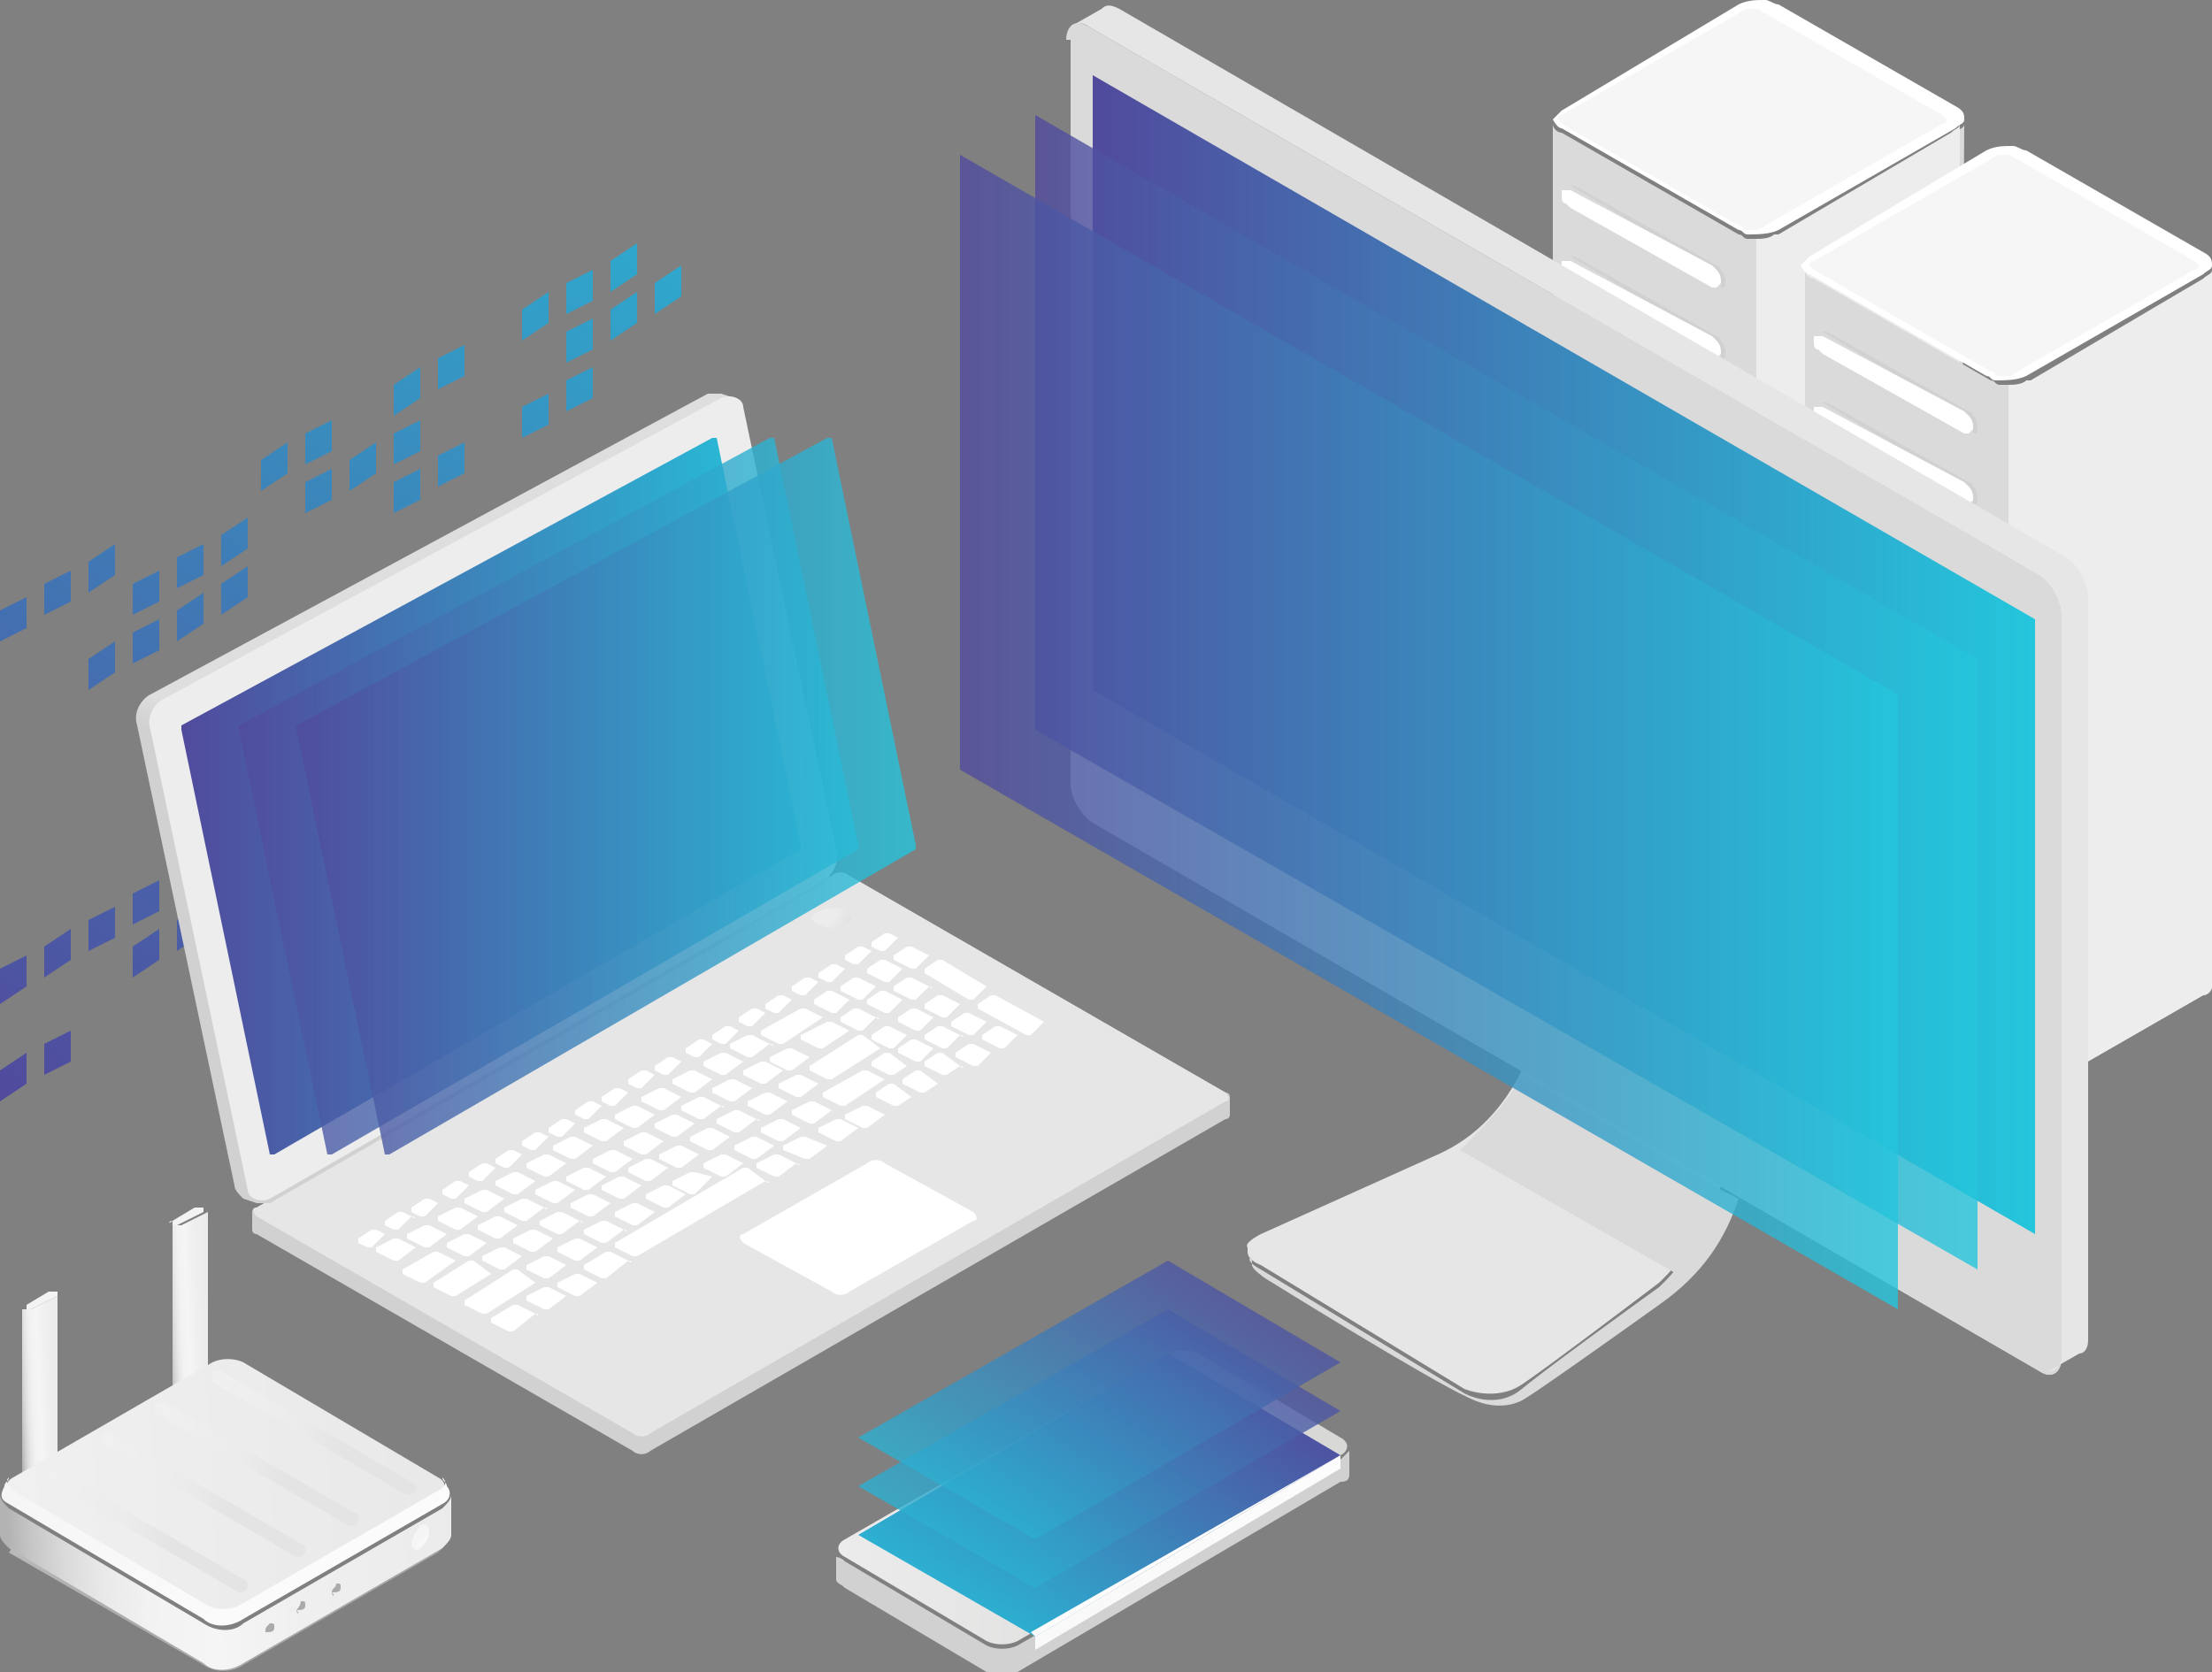 <?xml version="1.0" encoding="utf-8"?>
<!-- Generator: Adobe Illustrator 16.0.0, SVG Export Plug-In . SVG Version: 6.00 Build 0)  -->
<!DOCTYPE svg PUBLIC "-//W3C//DTD SVG 1.1//EN" "http://www.w3.org/Graphics/SVG/1.1/DTD/svg11.dtd">
<svg version="1.1" id="Camada_1" xmlns="http://www.w3.org/2000/svg" xmlns:xlink="http://www.w3.org/1999/xlink" x="0px" y="0px"
	 width="50px" height="37.8px" viewBox="578.3 -2 50 37.8" enable-background="new 578.3 -2 50 37.8" xml:space="preserve">
<rect x="578.3" y="-2" width="50" height="37.8" fill="#808080" stroke="none"/>
<g>
	<g>
		<g>
			
				<linearGradient id="SVGID_1_" gradientUnits="userSpaceOnUse" x1="35.105" y1="1094.852" x2="50.052" y2="1122.517" gradientTransform="matrix(1 0 0 -1 539.01 1115.201)">
				<stop  offset="0" style="stop-color:#514A9D"/>
				<stop  offset="1" style="stop-color:#24C6DC"/>
			</linearGradient>
			<polygon fill="url(#SVGID_1_)" points="578.9,12.2 578.3,12.5 578.3,11.8 578.9,11.5 			"/>
			
				<linearGradient id="SVGID_2_" gradientUnits="userSpaceOnUse" x1="35.629" y1="1094.57" x2="50.576" y2="1122.234" gradientTransform="matrix(1 0 0 -1 539.01 1115.201)">
				<stop  offset="0" style="stop-color:#514A9D"/>
				<stop  offset="1" style="stop-color:#24C6DC"/>
			</linearGradient>
			<polygon fill="url(#SVGID_2_)" points="579.9,11.6 579.3,11.9 579.3,11.2 579.9,10.9 			"/>
			
				<linearGradient id="SVGID_3_" gradientUnits="userSpaceOnUse" x1="36.148" y1="1094.279" x2="51.107" y2="1121.966" gradientTransform="matrix(1 0 0 -1 539.01 1115.201)">
				<stop  offset="0" style="stop-color:#514A9D"/>
				<stop  offset="1" style="stop-color:#24C6DC"/>
			</linearGradient>
			<polygon fill="url(#SVGID_3_)" points="580.9,11 580.3,11.4 580.3,10.7 580.9,10.3 			"/>
			
				<linearGradient id="SVGID_4_" gradientUnits="userSpaceOnUse" x1="38.244" y1="1093.146" x2="53.203" y2="1120.832" gradientTransform="matrix(1 0 0 -1 539.01 1115.201)">
				<stop  offset="0" style="stop-color:#514A9D"/>
				<stop  offset="1" style="stop-color:#24C6DC"/>
			</linearGradient>
			<polygon fill="url(#SVGID_4_)" points="584.8,8.7 584.2,9.1 584.2,8.4 584.8,8 			"/>
			
				<linearGradient id="SVGID_5_" gradientUnits="userSpaceOnUse" x1="38.773" y1="1092.873" x2="53.721" y2="1120.537" gradientTransform="matrix(1 0 0 -1 539.01 1115.201)">
				<stop  offset="0" style="stop-color:#514A9D"/>
				<stop  offset="1" style="stop-color:#24C6DC"/>
			</linearGradient>
			<polygon fill="url(#SVGID_5_)" points="585.8,8.2 585.2,8.5 585.2,7.8 585.8,7.5 			"/>
			
				<linearGradient id="SVGID_6_" gradientUnits="userSpaceOnUse" x1="39.822" y1="1092.308" x2="54.768" y2="1119.971" gradientTransform="matrix(1 0 0 -1 539.01 1115.201)">
				<stop  offset="0" style="stop-color:#514A9D"/>
				<stop  offset="1" style="stop-color:#24C6DC"/>
			</linearGradient>
			<polygon fill="url(#SVGID_6_)" points="587.8,7 587.2,7.4 587.2,6.7 587.8,6.3 			"/>
			
				<linearGradient id="SVGID_7_" gradientUnits="userSpaceOnUse" x1="40.347" y1="1092.025" x2="55.293" y2="1119.688" gradientTransform="matrix(1 0 0 -1 539.01 1115.201)">
				<stop  offset="0" style="stop-color:#514A9D"/>
				<stop  offset="1" style="stop-color:#24C6DC"/>
			</linearGradient>
			<polygon fill="url(#SVGID_7_)" points="588.8,6.5 588.2,6.8 588.2,6.1 588.8,5.8 			"/>
			
				<linearGradient id="SVGID_8_" gradientUnits="userSpaceOnUse" x1="41.388" y1="1091.45" x2="56.343" y2="1119.13" gradientTransform="matrix(1 0 0 -1 539.01 1115.201)">
				<stop  offset="0" style="stop-color:#514A9D"/>
				<stop  offset="1" style="stop-color:#24C6DC"/>
			</linearGradient>
			<polygon fill="url(#SVGID_8_)" points="590.7,5.3 590.1,5.7 590.1,5 590.7,4.6 			"/>
			
				<linearGradient id="SVGID_9_" gradientUnits="userSpaceOnUse" x1="41.91" y1="1091.161" x2="56.869" y2="1118.848" gradientTransform="matrix(1 0 0 -1 539.01 1115.201)">
				<stop  offset="0" style="stop-color:#514A9D"/>
				<stop  offset="1" style="stop-color:#24C6DC"/>
			</linearGradient>
			<polygon fill="url(#SVGID_9_)" points="591.7,4.8 591.1,5.1 591.1,4.4 591.7,4.1 			"/>
			
				<linearGradient id="SVGID_10_" gradientUnits="userSpaceOnUse" x1="42.434" y1="1090.877" x2="57.393" y2="1118.564" gradientTransform="matrix(1 0 0 -1 539.01 1115.201)">
				<stop  offset="0" style="stop-color:#514A9D"/>
				<stop  offset="1" style="stop-color:#24C6DC"/>
			</linearGradient>
			<polygon fill="url(#SVGID_10_)" points="592.7,4.2 592.1,4.6 592.1,3.9 592.7,3.5 			"/>
			
				<linearGradient id="SVGID_11_" gradientUnits="userSpaceOnUse" x1="37.14" y1="1093.743" x2="52.099" y2="1121.43" gradientTransform="matrix(1 0 0 -1 539.01 1115.201)">
				<stop  offset="0" style="stop-color:#514A9D"/>
				<stop  offset="1" style="stop-color:#24C6DC"/>
			</linearGradient>
			<polygon fill="url(#SVGID_11_)" points="581.9,11.6 581.3,11.9 581.3,11.2 581.9,10.9 			"/>
			
				<linearGradient id="SVGID_12_" gradientUnits="userSpaceOnUse" x1="37.666" y1="1093.469" x2="52.613" y2="1121.133" gradientTransform="matrix(1 0 0 -1 539.01 1115.201)">
				<stop  offset="0" style="stop-color:#514A9D"/>
				<stop  offset="1" style="stop-color:#24C6DC"/>
			</linearGradient>
			<polygon fill="url(#SVGID_12_)" points="582.9,11 582.3,11.3 582.3,10.6 582.9,10.3 			"/>
			
				<linearGradient id="SVGID_13_" gradientUnits="userSpaceOnUse" x1="38.191" y1="1093.186" x2="53.138" y2="1120.851" gradientTransform="matrix(1 0 0 -1 539.01 1115.201)">
				<stop  offset="0" style="stop-color:#514A9D"/>
				<stop  offset="1" style="stop-color:#24C6DC"/>
			</linearGradient>
			<polygon fill="url(#SVGID_13_)" points="583.9,10.4 583.3,10.8 583.3,10.1 583.9,9.7 			"/>
			
				<linearGradient id="SVGID_14_" gradientUnits="userSpaceOnUse" x1="39.238" y1="1092.621" x2="54.185" y2="1120.285" gradientTransform="matrix(1 0 0 -1 539.01 1115.201)">
				<stop  offset="0" style="stop-color:#514A9D"/>
				<stop  offset="1" style="stop-color:#24C6DC"/>
			</linearGradient>
			<polygon fill="url(#SVGID_14_)" points="585.8,9.3 585.2,9.6 585.2,8.9 585.8,8.6 			"/>
			
				<linearGradient id="SVGID_15_" gradientUnits="userSpaceOnUse" x1="39.761" y1="1092.34" x2="54.707" y2="1120.003" gradientTransform="matrix(1 0 0 -1 539.01 1115.201)">
				<stop  offset="0" style="stop-color:#514A9D"/>
				<stop  offset="1" style="stop-color:#24C6DC"/>
			</linearGradient>
			<polygon fill="url(#SVGID_15_)" points="586.8,8.7 586.2,9.1 586.2,8.4 586.8,8 			"/>
			
				<linearGradient id="SVGID_16_" gradientUnits="userSpaceOnUse" x1="40.285" y1="1092.056" x2="55.231" y2="1119.72" gradientTransform="matrix(1 0 0 -1 539.01 1115.201)">
				<stop  offset="0" style="stop-color:#514A9D"/>
				<stop  offset="1" style="stop-color:#24C6DC"/>
			</linearGradient>
			<polygon fill="url(#SVGID_16_)" points="587.8,8.2 587.2,8.5 587.2,7.8 587.8,7.5 			"/>
			
				<linearGradient id="SVGID_17_" gradientUnits="userSpaceOnUse" x1="42.375" y1="1090.91" x2="57.334" y2="1118.597" gradientTransform="matrix(1 0 0 -1 539.01 1115.201)">
				<stop  offset="0" style="stop-color:#514A9D"/>
				<stop  offset="1" style="stop-color:#24C6DC"/>
			</linearGradient>
			<polygon fill="url(#SVGID_17_)" points="591.7,5.9 591.1,6.2 591.1,5.5 591.7,5.2 			"/>
			
				<linearGradient id="SVGID_18_" gradientUnits="userSpaceOnUse" x1="42.905" y1="1090.642" x2="57.852" y2="1118.307" gradientTransform="matrix(1 0 0 -1 539.01 1115.201)">
				<stop  offset="0" style="stop-color:#514A9D"/>
				<stop  offset="1" style="stop-color:#24C6DC"/>
			</linearGradient>
			<polygon fill="url(#SVGID_18_)" points="592.7,5.3 592.1,5.7 592.1,5 592.7,4.6 			"/>
			
				<linearGradient id="SVGID_19_" gradientUnits="userSpaceOnUse" x1="43.43" y1="1090.359" x2="58.377" y2="1118.024" gradientTransform="matrix(1 0 0 -1 539.01 1115.201)">
				<stop  offset="0" style="stop-color:#514A9D"/>
				<stop  offset="1" style="stop-color:#24C6DC"/>
			</linearGradient>
			<polygon fill="url(#SVGID_19_)" points="593.7,4.7 593.1,5.1 593.1,4.4 593.7,4 			"/>
			
				<linearGradient id="SVGID_20_" gradientUnits="userSpaceOnUse" x1="37.08" y1="1093.785" x2="52.027" y2="1121.449" gradientTransform="matrix(1 0 0 -1 539.01 1115.201)">
				<stop  offset="0" style="stop-color:#514A9D"/>
				<stop  offset="1" style="stop-color:#24C6DC"/>
			</linearGradient>
			<polygon fill="url(#SVGID_20_)" points="580.9,13.2 580.3,13.6 580.3,12.9 580.9,12.5 			"/>
			
				<linearGradient id="SVGID_21_" gradientUnits="userSpaceOnUse" x1="37.603" y1="1093.494" x2="52.562" y2="1121.18" gradientTransform="matrix(1 0 0 -1 539.01 1115.201)">
				<stop  offset="0" style="stop-color:#514A9D"/>
				<stop  offset="1" style="stop-color:#24C6DC"/>
			</linearGradient>
			<polygon fill="url(#SVGID_21_)" points="581.9,12.7 581.3,13 581.3,12.3 581.9,12 			"/>
			
				<linearGradient id="SVGID_22_" gradientUnits="userSpaceOnUse" x1="38.127" y1="1093.211" x2="53.086" y2="1120.897" gradientTransform="matrix(1 0 0 -1 539.01 1115.201)">
				<stop  offset="0" style="stop-color:#514A9D"/>
				<stop  offset="1" style="stop-color:#24C6DC"/>
			</linearGradient>
			<polygon fill="url(#SVGID_22_)" points="582.9,12.1 582.3,12.5 582.3,11.8 582.9,11.4 			"/>
			
				<linearGradient id="SVGID_23_" gradientUnits="userSpaceOnUse" x1="38.655" y1="1092.935" x2="53.602" y2="1120.6" gradientTransform="matrix(1 0 0 -1 539.01 1115.201)">
				<stop  offset="0" style="stop-color:#514A9D"/>
				<stop  offset="1" style="stop-color:#24C6DC"/>
			</linearGradient>
			<polygon fill="url(#SVGID_23_)" points="583.9,11.5 583.3,11.9 583.3,11.2 583.9,10.8 			"/>
			
				<linearGradient id="SVGID_24_" gradientUnits="userSpaceOnUse" x1="40.75" y1="1091.804" x2="55.697" y2="1119.469" gradientTransform="matrix(1 0 0 -1 539.01 1115.201)">
				<stop  offset="0" style="stop-color:#514A9D"/>
				<stop  offset="1" style="stop-color:#24C6DC"/>
			</linearGradient>
			<polygon fill="url(#SVGID_24_)" points="587.8,9.3 587.2,9.6 587.2,8.9 587.8,8.6 			"/>
			
				<linearGradient id="SVGID_25_" gradientUnits="userSpaceOnUse" x1="41.274" y1="1091.521" x2="56.222" y2="1119.186" gradientTransform="matrix(1 0 0 -1 539.01 1115.201)">
				<stop  offset="0" style="stop-color:#514A9D"/>
				<stop  offset="1" style="stop-color:#24C6DC"/>
			</linearGradient>
			<polygon fill="url(#SVGID_25_)" points="588.8,8.7 588.2,9 588.2,8.3 588.8,8 			"/>
			
				<linearGradient id="SVGID_26_" gradientUnits="userSpaceOnUse" x1="42.315" y1="1090.944" x2="57.273" y2="1118.63" gradientTransform="matrix(1 0 0 -1 539.01 1115.201)">
				<stop  offset="0" style="stop-color:#514A9D"/>
				<stop  offset="1" style="stop-color:#24C6DC"/>
			</linearGradient>
			<polygon fill="url(#SVGID_26_)" points="590.7,7.6 590.1,7.9 590.1,7.2 590.7,6.9 			"/>
			
				<linearGradient id="SVGID_27_" gradientUnits="userSpaceOnUse" x1="42.84" y1="1090.659" x2="57.798" y2="1118.345" gradientTransform="matrix(1 0 0 -1 539.01 1115.201)">
				<stop  offset="0" style="stop-color:#514A9D"/>
				<stop  offset="1" style="stop-color:#24C6DC"/>
			</linearGradient>
			<polygon fill="url(#SVGID_27_)" points="591.7,7 591.1,7.3 591.1,6.6 591.7,6.3 			"/>
		</g>
		<g>
			
				<linearGradient id="SVGID_28_" gradientUnits="userSpaceOnUse" x1="38.509" y1="1093.008" x2="53.468" y2="1120.694" gradientTransform="matrix(1 0 0 -1 539.01 1115.201)">
				<stop  offset="0" style="stop-color:#514A9D"/>
				<stop  offset="1" style="stop-color:#24C6DC"/>
			</linearGradient>
			<polygon fill="url(#SVGID_28_)" points="578.9,20.3 578.3,20.7 578.3,19.9 578.9,19.6 			"/>
			
				<linearGradient id="SVGID_29_" gradientUnits="userSpaceOnUse" x1="39.033" y1="1092.727" x2="53.98" y2="1120.392" gradientTransform="matrix(1 0 0 -1 539.01 1115.201)">
				<stop  offset="0" style="stop-color:#514A9D"/>
				<stop  offset="1" style="stop-color:#24C6DC"/>
			</linearGradient>
			<polygon fill="url(#SVGID_29_)" points="579.9,19.7 579.3,20.1 579.3,19.4 579.9,19 			"/>
			
				<linearGradient id="SVGID_30_" gradientUnits="userSpaceOnUse" x1="39.557" y1="1092.444" x2="54.503" y2="1120.108" gradientTransform="matrix(1 0 0 -1 539.01 1115.201)">
				<stop  offset="0" style="stop-color:#514A9D"/>
				<stop  offset="1" style="stop-color:#24C6DC"/>
			</linearGradient>
			<polygon fill="url(#SVGID_30_)" points="580.9,19.2 580.3,19.5 580.3,18.8 580.9,18.5 			"/>
			
				<linearGradient id="SVGID_31_" gradientUnits="userSpaceOnUse" x1="40.083" y1="1092.156" x2="55.042" y2="1119.842" gradientTransform="matrix(1 0 0 -1 539.01 1115.201)">
				<stop  offset="0" style="stop-color:#514A9D"/>
				<stop  offset="1" style="stop-color:#24C6DC"/>
			</linearGradient>
			<polygon fill="url(#SVGID_31_)" points="581.9,18.6 581.3,18.9 581.3,18.2 581.9,17.9 			"/>
			
				<linearGradient id="SVGID_32_" gradientUnits="userSpaceOnUse" x1="40.606" y1="1091.879" x2="55.553" y2="1119.542" gradientTransform="matrix(1 0 0 -1 539.01 1115.201)">
				<stop  offset="0" style="stop-color:#514A9D"/>
				<stop  offset="1" style="stop-color:#24C6DC"/>
			</linearGradient>
			<polygon fill="url(#SVGID_32_)" points="582.9,18 582.3,18.4 582.3,17.7 582.9,17.3 			"/>
			
				<linearGradient id="SVGID_33_" gradientUnits="userSpaceOnUse" x1="41.129" y1="1091.589" x2="56.088" y2="1119.275" gradientTransform="matrix(1 0 0 -1 539.01 1115.201)">
				<stop  offset="0" style="stop-color:#514A9D"/>
				<stop  offset="1" style="stop-color:#24C6DC"/>
			</linearGradient>
			<polygon fill="url(#SVGID_33_)" points="583.9,17.5 583.3,17.8 583.3,17.1 583.9,16.8 			"/>
			
				<linearGradient id="SVGID_34_" gradientUnits="userSpaceOnUse" x1="42.693" y1="1090.734" x2="57.664" y2="1118.442" gradientTransform="matrix(1 0 0 -1 539.01 1115.201)">
				<stop  offset="0" style="stop-color:#514A9D"/>
				<stop  offset="1" style="stop-color:#24C6DC"/>
			</linearGradient>
			<polygon fill="url(#SVGID_34_)" points="586.8,15.8 586.2,16.1 586.2,15.4 586.8,15.1 			"/>
			
				<linearGradient id="SVGID_35_" gradientUnits="userSpaceOnUse" x1="43.746" y1="1090.174" x2="58.705" y2="1117.86" gradientTransform="matrix(1 0 0 -1 539.01 1115.201)">
				<stop  offset="0" style="stop-color:#514A9D"/>
				<stop  offset="1" style="stop-color:#24C6DC"/>
			</linearGradient>
			<polygon fill="url(#SVGID_35_)" points="588.8,14.6 588.2,15 588.2,14.3 588.8,13.9 			"/>
			
				<linearGradient id="SVGID_36_" gradientUnits="userSpaceOnUse" x1="44.798" y1="1089.617" x2="59.745" y2="1117.281" gradientTransform="matrix(1 0 0 -1 539.01 1115.201)">
				<stop  offset="0" style="stop-color:#514A9D"/>
				<stop  offset="1" style="stop-color:#24C6DC"/>
			</linearGradient>
			<polygon fill="url(#SVGID_36_)" points="590.7,13.5 590.1,13.8 590.1,13.1 590.7,12.8 			"/>
			
				<linearGradient id="SVGID_37_" gradientUnits="userSpaceOnUse" x1="45.318" y1="1089.323" x2="60.277" y2="1117.01" gradientTransform="matrix(1 0 0 -1 539.01 1115.201)">
				<stop  offset="0" style="stop-color:#514A9D"/>
				<stop  offset="1" style="stop-color:#24C6DC"/>
			</linearGradient>
			<polygon fill="url(#SVGID_37_)" points="591.7,12.9 591.1,13.3 591.1,12.6 591.7,12.2 			"/>
			
				<linearGradient id="SVGID_38_" gradientUnits="userSpaceOnUse" x1="46.365" y1="1088.757" x2="61.324" y2="1116.443" gradientTransform="matrix(1 0 0 -1 539.01 1115.201)">
				<stop  offset="0" style="stop-color:#514A9D"/>
				<stop  offset="1" style="stop-color:#24C6DC"/>
			</linearGradient>
			<polygon fill="url(#SVGID_38_)" points="593.7,11.8 593.1,12.1 593.1,11.4 593.7,11.1 			"/>
			
				<linearGradient id="SVGID_39_" gradientUnits="userSpaceOnUse" x1="40.549" y1="1091.909" x2="55.496" y2="1119.574" gradientTransform="matrix(1 0 0 -1 539.01 1115.201)">
				<stop  offset="0" style="stop-color:#514A9D"/>
				<stop  offset="1" style="stop-color:#24C6DC"/>
			</linearGradient>
			<polygon fill="url(#SVGID_39_)" points="581.9,19.7 581.3,20.1 581.3,19.4 581.9,19 			"/>
			
				<linearGradient id="SVGID_40_" gradientUnits="userSpaceOnUse" x1="41.071" y1="1091.626" x2="56.018" y2="1119.29" gradientTransform="matrix(1 0 0 -1 539.01 1115.201)">
				<stop  offset="0" style="stop-color:#514A9D"/>
				<stop  offset="1" style="stop-color:#24C6DC"/>
			</linearGradient>
			<polygon fill="url(#SVGID_40_)" points="582.9,19.1 582.3,19.5 582.3,18.8 582.9,18.4 			"/>
			
				<linearGradient id="SVGID_41_" gradientUnits="userSpaceOnUse" x1="41.594" y1="1091.339" x2="56.553" y2="1119.025" gradientTransform="matrix(1 0 0 -1 539.01 1115.201)">
				<stop  offset="0" style="stop-color:#514A9D"/>
				<stop  offset="1" style="stop-color:#24C6DC"/>
			</linearGradient>
			<polygon fill="url(#SVGID_41_)" points="583.9,18.6 583.3,18.9 583.3,18.2 583.9,17.9 			"/>
			
				<linearGradient id="SVGID_42_" gradientUnits="userSpaceOnUse" x1="42.119" y1="1091.062" x2="57.066" y2="1118.726" gradientTransform="matrix(1 0 0 -1 539.01 1115.201)">
				<stop  offset="0" style="stop-color:#514A9D"/>
				<stop  offset="1" style="stop-color:#24C6DC"/>
			</linearGradient>
			<polygon fill="url(#SVGID_42_)" points="584.8,18 584.2,18.4 584.2,17.7 584.8,17.3 			"/>
			
				<linearGradient id="SVGID_43_" gradientUnits="userSpaceOnUse" x1="42.644" y1="1090.779" x2="57.591" y2="1118.444" gradientTransform="matrix(1 0 0 -1 539.01 1115.201)">
				<stop  offset="0" style="stop-color:#514A9D"/>
				<stop  offset="1" style="stop-color:#24C6DC"/>
			</linearGradient>
			<polygon fill="url(#SVGID_43_)" points="585.8,17.4 585.2,17.8 585.2,17.1 585.8,16.7 			"/>
			
				<linearGradient id="SVGID_44_" gradientUnits="userSpaceOnUse" x1="43.163" y1="1090.489" x2="58.122" y2="1118.175" gradientTransform="matrix(1 0 0 -1 539.01 1115.201)">
				<stop  offset="0" style="stop-color:#514A9D"/>
				<stop  offset="1" style="stop-color:#24C6DC"/>
			</linearGradient>
			<polygon fill="url(#SVGID_44_)" points="586.8,16.9 586.2,17.2 586.2,16.5 586.8,16.2 			"/>
			
				<linearGradient id="SVGID_45_" gradientUnits="userSpaceOnUse" x1="43.691" y1="1090.215" x2="58.637" y2="1117.877" gradientTransform="matrix(1 0 0 -1 539.01 1115.201)">
				<stop  offset="0" style="stop-color:#514A9D"/>
				<stop  offset="1" style="stop-color:#24C6DC"/>
			</linearGradient>
			<polygon fill="url(#SVGID_45_)" points="587.8,16.3 587.2,16.7 587.2,16 587.8,15.6 			"/>
			
				<linearGradient id="SVGID_46_" gradientUnits="userSpaceOnUse" x1="44.733" y1="1089.64" x2="59.692" y2="1117.326" gradientTransform="matrix(1 0 0 -1 539.01 1115.201)">
				<stop  offset="0" style="stop-color:#514A9D"/>
				<stop  offset="1" style="stop-color:#24C6DC"/>
			</linearGradient>
			<polygon fill="url(#SVGID_46_)" points="589.8,15.2 589.2,15.5 589.2,14.8 589.8,14.5 			"/>
			
				<linearGradient id="SVGID_47_" gradientUnits="userSpaceOnUse" x1="45.778" y1="1089.062" x2="60.749" y2="1116.771" gradientTransform="matrix(1 0 0 -1 539.01 1115.201)">
				<stop  offset="0" style="stop-color:#514A9D"/>
				<stop  offset="1" style="stop-color:#24C6DC"/>
			</linearGradient>
			<polygon fill="url(#SVGID_47_)" points="591.7,14 591.1,14.4 591.1,13.7 591.7,13.3 			"/>
			
				<linearGradient id="SVGID_48_" gradientUnits="userSpaceOnUse" x1="46.31" y1="1088.801" x2="61.257" y2="1116.464" gradientTransform="matrix(1 0 0 -1 539.01 1115.201)">
				<stop  offset="0" style="stop-color:#514A9D"/>
				<stop  offset="1" style="stop-color:#24C6DC"/>
			</linearGradient>
			<polygon fill="url(#SVGID_48_)" points="592.7,13.5 592.1,13.8 592.1,13.1 592.7,12.8 			"/>
			
				<linearGradient id="SVGID_49_" gradientUnits="userSpaceOnUse" x1="46.829" y1="1088.506" x2="61.788" y2="1116.193" gradientTransform="matrix(1 0 0 -1 539.01 1115.201)">
				<stop  offset="0" style="stop-color:#514A9D"/>
				<stop  offset="1" style="stop-color:#24C6DC"/>
			</linearGradient>
			<polygon fill="url(#SVGID_49_)" points="593.7,12.9 593.1,13.2 593.1,12.5 593.7,12.2 			"/>
			
				<linearGradient id="SVGID_50_" gradientUnits="userSpaceOnUse" x1="39.438" y1="1092.507" x2="54.397" y2="1120.193" gradientTransform="matrix(1 0 0 -1 539.01 1115.201)">
				<stop  offset="0" style="stop-color:#514A9D"/>
				<stop  offset="1" style="stop-color:#24C6DC"/>
			</linearGradient>
			<polygon fill="url(#SVGID_50_)" points="578.9,22.5 578.3,22.9 578.3,22.2 578.9,21.8 			"/>
			
				<linearGradient id="SVGID_51_" gradientUnits="userSpaceOnUse" x1="39.961" y1="1092.225" x2="54.905" y2="1119.884" gradientTransform="matrix(1 0 0 -1 539.01 1115.201)">
				<stop  offset="0" style="stop-color:#514A9D"/>
				<stop  offset="1" style="stop-color:#24C6DC"/>
			</linearGradient>
			<polygon fill="url(#SVGID_51_)" points="579.9,22 579.3,22.3 579.3,21.6 579.9,21.3 			"/>
			
				<linearGradient id="SVGID_52_" gradientUnits="userSpaceOnUse" x1="42.06" y1="1091.092" x2="57.007" y2="1118.755" gradientTransform="matrix(1 0 0 -1 539.01 1115.201)">
				<stop  offset="0" style="stop-color:#514A9D"/>
				<stop  offset="1" style="stop-color:#24C6DC"/>
			</linearGradient>
			<polygon fill="url(#SVGID_52_)" points="583.9,19.7 583.3,20 583.3,19.3 583.9,19 			"/>
			
				<linearGradient id="SVGID_53_" gradientUnits="userSpaceOnUse" x1="42.581" y1="1090.805" x2="57.54" y2="1118.491" gradientTransform="matrix(1 0 0 -1 539.01 1115.201)">
				<stop  offset="0" style="stop-color:#514A9D"/>
				<stop  offset="1" style="stop-color:#24C6DC"/>
			</linearGradient>
			<polygon fill="url(#SVGID_53_)" points="584.8,19.1 584.2,19.5 584.2,18.8 584.8,18.4 			"/>
			
				<linearGradient id="SVGID_54_" gradientUnits="userSpaceOnUse" x1="43.631" y1="1090.246" x2="58.578" y2="1117.909" gradientTransform="matrix(1 0 0 -1 539.01 1115.201)">
				<stop  offset="0" style="stop-color:#514A9D"/>
				<stop  offset="1" style="stop-color:#24C6DC"/>
			</linearGradient>
			<polygon fill="url(#SVGID_54_)" points="586.8,18 586.2,18.3 586.2,17.6 586.8,17.3 			"/>
			
				<linearGradient id="SVGID_55_" gradientUnits="userSpaceOnUse" x1="44.151" y1="1089.956" x2="59.111" y2="1117.643" gradientTransform="matrix(1 0 0 -1 539.01 1115.201)">
				<stop  offset="0" style="stop-color:#514A9D"/>
				<stop  offset="1" style="stop-color:#24C6DC"/>
			</linearGradient>
			<polygon fill="url(#SVGID_55_)" points="587.8,17.4 587.2,17.8 587.2,17.1 587.8,16.7 			"/>
			
				<linearGradient id="SVGID_56_" gradientUnits="userSpaceOnUse" x1="45.198" y1="1089.389" x2="60.157" y2="1117.075" gradientTransform="matrix(1 0 0 -1 539.01 1115.201)">
				<stop  offset="0" style="stop-color:#514A9D"/>
				<stop  offset="1" style="stop-color:#24C6DC"/>
			</linearGradient>
			<polygon fill="url(#SVGID_56_)" points="589.8,16.3 589.2,16.6 589.2,15.9 589.8,15.6 			"/>
			
				<linearGradient id="SVGID_57_" gradientUnits="userSpaceOnUse" x1="45.727" y1="1089.114" x2="60.674" y2="1116.778" gradientTransform="matrix(1 0 0 -1 539.01 1115.201)">
				<stop  offset="0" style="stop-color:#514A9D"/>
				<stop  offset="1" style="stop-color:#24C6DC"/>
			</linearGradient>
			<polygon fill="url(#SVGID_57_)" points="590.7,15.7 590.1,16.1 590.1,15.4 590.7,15 			"/>
		</g>
	</g>
	<g id="XMLID_791_">
		<g id="XMLID_792_">
			<g id="XMLID_821_">
				<path id="XMLID_828_" fill="#DADADA" d="M622.6,17L622.6,17c0,0.1-0.1,0.2-0.2,0.2l-4,2.3c-0.1,0.1-0.3,0.1-0.4,0.1
					c-0.1,0-0.2,0-0.2,0s-0.1,0-0.2-0.1l-4-2.3c-0.1-0.1-0.2-0.2-0.2-0.2l0-16.2c0,0.1,0.1,0.2,0.2,0.2l4,2.3c0.1,0,0.1,0.1,0.2,0.1
					c0.1,0,0.2,0,0.3,0c0.1,0,0.3,0,0.4-0.1l0.1,0l3.9-2.3c0.1-0.1,0.2-0.1,0.2-0.2c0,0,0,0,0,0L622.6,17z"/>
				<path id="XMLID_827_" fill="#FFFFFF" d="M613.6,0.5c-0.1,0.1-0.2,0.2-0.2,0.2s0.1,0.2,0.2,0.2l4,2.3c0.1,0,0.1,0.1,0.2,0.1
					c0.2,0,0.5,0,0.7-0.1l4-2.3c0.1-0.1,0.2-0.1,0.2-0.2c0-0.1,0-0.2-0.2-0.3l-4-2.3c-0.1,0-0.2-0.1-0.3-0.1c-0.2,0-0.4,0-0.6,0.1
					L613.6,0.5z"/>
				<path id="XMLID_826_" fill="#F6F6F6" d="M617.9,3.2c0.1,0,0.2,0,0.3-0.1l4-2.3c0.1,0,0.1-0.1,0.1-0.1c0,0,0,0-0.1-0.1l-4-2.3
					c-0.1,0-0.1-0.1-0.2-0.1c0,0-0.1,0-0.1,0c-0.1,0-0.2,0-0.3,0.1l-4,2.3c-0.1,0-0.1,0.1-0.1,0.1c0,0,0,0,0.1,0.1l4,2.3
					c0,0,0.1,0,0.1,0.1C617.8,3.2,617.9,3.2,617.9,3.2z"/>
				<g id="XMLID_822_">
					<g>
						<defs>
							<polygon id="SVGID_58_" points="578.4,-1.9 578.4,-1.9 578.4,-1.8 							"/>
						</defs>
						<defs>
							<polygon id="SVGID_59_" points="578.3,-2 578.3,-2 578.3,-2 							"/>
						</defs>
						<clipPath id="SVGID_60_">
							<use xlink:href="#SVGID_58_"  overflow="visible"/>
						</clipPath>
						<clipPath id="SVGID_61_" clip-path="url(#SVGID_60_)">
							<use xlink:href="#SVGID_59_"  overflow="visible"/>
						</clipPath>
						
							<linearGradient id="XMLID_4_" gradientUnits="userSpaceOnUse" x1="79.597" y1="1105.028" x2="83.219" y2="1105.028" gradientTransform="matrix(1 0 0 -1 539.01 1115.201)">
							<stop  offset="0" style="stop-color:#000000"/>
							<stop  offset="5.010178e-002" style="stop-color:#282828"/>
							<stop  offset="0.137" style="stop-color:#696969"/>
							<stop  offset="0.22" style="stop-color:#9E9E9E"/>
							<stop  offset="0.297" style="stop-color:#C8C8C8"/>
							<stop  offset="0.366" style="stop-color:#E6E6E6"/>
							<stop  offset="0.426" style="stop-color:#F8F8F8"/>
							<stop  offset="0.468" style="stop-color:#FFFFFF"/>
							<stop  offset="1" style="stop-color:#FFFFFF"/>
						</linearGradient>
						<path id="XMLID_824_" clip-path="url(#SVGID_61_)" fill="url(#XMLID_4_)" d="M622.6,17L622.6,17c0,0.1-0.1,0.2-0.2,0.2l-4,2.3
							c-0.1,0.1-0.3,0.1-0.4,0.1V3.4c0.1,0,0.3,0,0.4-0.1l0.1,0l3.9-2.3c0.1-0.1,0.2-0.1,0.2-0.2c0,0,0,0,0,0L622.6,17z"/>
					</g>
				</g>
				<path id="XMLID_825_" fill="#EDEDED" d="M622.6,17L622.6,17c0,0.1-0.1,0.2-0.2,0.2l-4,2.3c-0.1,0.1-0.3,0.1-0.4,0.1V3.4
					c0.1,0,0.3,0,0.4-0.1l0.1,0l3.9-2.3c0.1-0.1,0.2-0.1,0.2-0.2c0,0,0,0,0,0L622.6,17z"/>
			</g>
			<g id="XMLID_793_">
				<g id="XMLID_818_">
					<path id="XMLID_820_" fill="#D1D1D1" d="M613.8,5.4c0,0,0.1,0,0.1,0l3.2,1.8c0,0,0.1,0,0.1,0.1c0.1,0.1,0.1,0.2,0.1,0.3
						c0,0.1,0,0.1-0.1,0.1l-0.1,0.1c0,0,0.1-0.1,0.1-0.1c0-0.1,0-0.2-0.1-0.3c0,0-0.1-0.1-0.1-0.1L613.8,5.4
						c-0.1,0.1-0.1,0.1-0.1,0.1L613.8,5.4z"/>
					<path id="XMLID_819_" fill="#FFFFFF" d="M613.8,5.5c-0.1,0-0.1,0-0.2,0c0,0,0,0.1,0,0.1c0,0.1,0,0.2,0.1,0.2
						c0,0,0.1,0.1,0.1,0.1l3.2,1.8c0.1,0,0.1,0,0.1,0c0,0,0.1-0.1,0.1-0.1c0-0.1,0-0.2-0.1-0.3c0,0-0.1-0.1-0.1-0.1L613.8,5.5z"/>
				</g>
				<g id="XMLID_815_">
					<path id="XMLID_817_" fill="#D1D1D1" d="M613.8,3.8c0,0,0.1,0,0.1,0l3.2,1.8c0,0,0.1,0,0.1,0.1c0.1,0.1,0.1,0.2,0.1,0.3
						c0,0.1,0,0.1-0.1,0.1l-0.1,0.1c0,0,0.1-0.1,0.1-0.1c0-0.1,0-0.2-0.1-0.3c0,0-0.1-0.1-0.1-0.1L613.8,3.8
						c-0.1,0.1-0.1,0.1-0.1,0.1L613.8,3.8z"/>
					<path id="XMLID_816_" fill="#FFFFFF" d="M613.8,3.9c-0.1,0-0.1,0-0.2,0c0,0,0,0.1,0,0.1c0,0.1,0,0.2,0.1,0.2
						c0,0,0.1,0.1,0.1,0.1l3.2,1.8c0.1,0,0.1,0,0.1,0c0,0,0.1-0.1,0.1-0.1c0-0.1,0-0.2-0.1-0.3c0,0-0.1-0.1-0.1-0.1L613.8,3.9z"/>
				</g>
				<g id="XMLID_812_">
					<path id="XMLID_814_" fill="#D1D1D1" d="M613.8,2.2c0,0,0.1,0,0.1,0l3.2,1.8c0,0,0.1,0,0.1,0.1c0.1,0.1,0.1,0.2,0.1,0.3
						c0,0.1,0,0.1-0.1,0.1l-0.1,0.1c0,0,0.1-0.1,0.1-0.1c0-0.1,0-0.2-0.1-0.3c0,0-0.1-0.1-0.1-0.1L613.8,2.2
						c-0.1,0.1-0.1,0.1-0.1,0.1L613.8,2.2z"/>
					<path id="XMLID_813_" fill="#FFFFFF" d="M613.8,2.3c-0.1,0-0.1,0-0.2,0c0,0,0,0.1,0,0.1c0,0.1,0,0.2,0.1,0.2
						c0,0,0.1,0.1,0.1,0.1l3.2,1.8c0.1,0,0.1,0,0.1,0c0,0,0.1-0.1,0.1-0.1c0-0.1,0-0.2-0.1-0.3c0,0-0.1-0.1-0.1-0.1L613.8,2.3z"/>
				</g>
				<g id="XMLID_809_">
					<path id="XMLID_811_" fill="#D1D1D1" d="M613.8,7.1c0,0,0.1,0,0.1,0l3.2,1.8c0,0,0.1,0,0.1,0.1c0.1,0.1,0.1,0.2,0.1,0.3
						c0,0.1,0,0.1-0.1,0.1l-0.1,0.1c0,0,0.1-0.1,0.1-0.1c0-0.1,0-0.2-0.1-0.3c0,0-0.1-0.1-0.1-0.1L613.8,7.1
						c-0.1,0.1-0.1,0.1-0.1,0.1L613.8,7.1z"/>
					<path id="XMLID_810_" fill="#FFFFFF" d="M613.8,7.2c-0.1,0-0.1,0-0.2,0c0,0,0,0.1,0,0.1c0,0.1,0,0.2,0.1,0.2
						c0,0,0.1,0.1,0.1,0.1l3.2,1.8c0.1,0,0.1,0,0.1,0c0,0,0.1-0.1,0.1-0.1c0-0.1,0-0.2-0.1-0.3c0,0-0.1-0.1-0.1-0.1L613.8,7.2z"/>
				</g>
				<g id="XMLID_806_">
					<path id="XMLID_808_" fill="#D1D1D1" d="M613.8,8.8c0,0,0.1,0,0.1,0l3.2,1.8c0,0,0.1,0,0.1,0.1c0.1,0.1,0.1,0.2,0.1,0.3
						c0,0.1,0,0.1-0.1,0.1l-0.1,0.1c0,0,0.1-0.1,0.1-0.1c0-0.1,0-0.2-0.1-0.3c0,0-0.1-0.1-0.1-0.1L613.8,8.8
						c-0.1,0.1-0.1,0.1-0.1,0.1L613.8,8.8z"/>
					<path id="XMLID_807_" fill="#FFFFFF" d="M613.8,8.9c-0.1,0-0.1,0-0.2,0c0,0,0,0.1,0,0.1c0,0.1,0,0.2,0.1,0.2
						c0,0,0.1,0.1,0.1,0.1l3.2,1.8c0.1,0,0.1,0,0.1,0c0,0,0.1-0.1,0.1-0.1c0-0.1,0-0.2-0.1-0.3c0,0-0.1-0.1-0.1-0.1L613.8,8.9z"/>
				</g>
				<g id="XMLID_803_">
					<path id="XMLID_805_" fill="#D1D1D1" d="M613.8,10.5c0,0,0.1,0,0.1,0l3.2,1.8c0,0,0.1,0,0.1,0.1c0.1,0.1,0.1,0.2,0.1,0.3
						c0,0.1,0,0.1-0.1,0.1l-0.1,0.1c0,0,0.1-0.1,0.1-0.1c0-0.1,0-0.2-0.1-0.3c0,0-0.1-0.1-0.1-0.1L613.8,10.5
						c-0.1,0.1-0.1,0.1-0.1,0.1L613.8,10.5z"/>
					<path id="XMLID_804_" fill="#FFFFFF" d="M613.8,10.6c-0.1,0-0.1,0-0.2,0c0,0,0,0.1,0,0.1c0,0.1,0,0.2,0.1,0.2
						c0,0,0.1,0.1,0.1,0.1l3.2,1.8c0.1,0,0.1,0,0.1,0c0,0,0.1-0.1,0.1-0.1c0-0.1,0-0.2-0.1-0.3c0,0-0.1-0.1-0.1-0.1L613.8,10.6z"/>
				</g>
				<g id="XMLID_800_">
					<path id="XMLID_802_" fill="#D1D1D1" d="M613.8,12.2c0,0,0.1,0,0.1,0l3.2,1.8c0,0,0.1,0,0.1,0.1c0.1,0.1,0.1,0.2,0.1,0.3
						c0,0.1,0,0.1-0.1,0.1l-0.1,0.1c0,0,0.1-0.1,0.1-0.1c0-0.1,0-0.2-0.1-0.3c0,0-0.1-0.1-0.1-0.1L613.8,12.2
						c-0.1,0.1-0.1,0.1-0.1,0.1L613.8,12.2z"/>
					<path id="XMLID_801_" fill="#FFFFFF" d="M613.8,12.3c-0.1,0-0.1,0-0.2,0c0,0,0,0.1,0,0.1c0,0.1,0,0.2,0.1,0.2
						c0,0,0.1,0.1,0.1,0.1l3.2,1.8c0.1,0,0.1,0,0.1,0c0,0,0.1-0.1,0.1-0.1c0-0.1,0-0.2-0.1-0.3c0,0-0.1-0.1-0.1-0.1L613.8,12.3z"/>
				</g>
				<g id="XMLID_797_">
					<path id="XMLID_799_" fill="#D1D1D1" d="M613.8,13.9c0,0,0.1,0,0.1,0l3.2,1.8c0,0,0.1,0,0.1,0.1c0.1,0.1,0.1,0.2,0.1,0.3
						c0,0.1,0,0.1-0.1,0.1l-0.1,0.1c0,0,0.1-0.1,0.1-0.1c0-0.1,0-0.2-0.1-0.3c0,0-0.1-0.1-0.1-0.1L613.8,13.9
						c-0.1,0.1-0.1,0.1-0.1,0.1L613.8,13.9z"/>
					<path id="XMLID_798_" fill="#FFFFFF" d="M613.8,14c-0.1,0-0.1,0-0.2,0c0,0,0,0.1,0,0.1c0,0.1,0,0.2,0.1,0.2
						c0,0,0.1,0.1,0.1,0.1l3.2,1.8c0.1,0,0.1,0,0.1,0c0,0,0.1-0.1,0.1-0.1c0-0.1,0-0.2-0.1-0.3c0,0-0.1-0.1-0.1-0.1L613.8,14z"/>
				</g>
				<g id="XMLID_794_">
					<path id="XMLID_796_" fill="#D1D1D1" d="M613.8,15.6c0,0,0.1,0,0.1,0l3.2,1.8c0,0,0.1,0,0.1,0.1c0.1,0.1,0.1,0.2,0.1,0.3
						c0,0.1,0,0.1-0.1,0.1l-0.1,0.1c0,0,0.1-0.1,0.1-0.1c0-0.1,0-0.2-0.1-0.3c0,0-0.1-0.1-0.1-0.1L613.8,15.6
						c-0.1,0.1-0.1,0.1-0.1,0.1L613.8,15.6z"/>
					<path id="XMLID_795_" fill="#FFFFFF" d="M613.8,15.6c-0.1,0-0.1,0-0.2,0c0,0,0,0.1,0,0.1c0,0.1,0,0.2,0.1,0.2
						c0,0,0.1,0.1,0.1,0.1l3.2,1.8c0.1,0,0.1,0,0.1,0c0,0,0.1-0.1,0.1-0.1c0-0.1,0-0.2-0.1-0.3c0,0-0.1-0.1-0.1-0.1L613.8,15.6z"/>
				</g>
			</g>
		</g>
	</g>
	<g id="XMLID_14_">
		<g id="XMLID_15_">
			<g id="XMLID_783_">
				<path id="XMLID_790_" fill="#DADADA" d="M628.3,20.3L628.3,20.3c0,0.1-0.1,0.2-0.2,0.2l-4,2.3c-0.1,0.1-0.3,0.1-0.4,0.1
					c-0.1,0-0.2,0-0.2,0s-0.1,0-0.2-0.1l-4-2.3c-0.1-0.1-0.2-0.2-0.2-0.2l0-16.2c0,0.1,0.1,0.2,0.2,0.2l4,2.3c0.1,0,0.1,0.1,0.2,0.1
					c0.1,0,0.2,0,0.3,0c0.1,0,0.3,0,0.4-0.1l0.1,0l3.9-2.3c0.1-0.1,0.2-0.1,0.2-0.2c0,0,0,0,0,0L628.3,20.3z"/>
				<path id="XMLID_789_" fill="#FFFFFF" d="M619.2,3.8c-0.1,0.1-0.2,0.2-0.2,0.2s0.1,0.2,0.2,0.2l4,2.3c0.1,0,0.1,0.1,0.2,0.1
					c0.2,0,0.5,0,0.7-0.1l4-2.3c0.1-0.1,0.2-0.1,0.2-0.2c0-0.1,0-0.2-0.2-0.3l-4-2.3c-0.1,0-0.2-0.1-0.3-0.1c-0.2,0-0.4,0-0.6,0.1
					L619.2,3.8z"/>
				<path id="XMLID_788_" fill="#F6F6F6" d="M623.6,6.5c0.1,0,0.2,0,0.3-0.1l4-2.3c0.1,0,0.1-0.1,0.1-0.1c0,0,0,0-0.1-0.1l-4-2.3
					c-0.1,0-0.1-0.1-0.2-0.1c0,0-0.1,0-0.1,0c-0.1,0-0.2,0-0.3,0.1l-4,2.3c-0.1,0-0.1,0.1-0.1,0.1c0,0,0,0,0.1,0.1l4,2.3
					c0,0,0.1,0,0.1,0.1C623.5,6.5,623.6,6.5,623.6,6.5z"/>
				<g id="XMLID_784_">
					<g>
						<defs>
							<polygon id="SVGID_62_" points="578.4,-1.9 578.4,-1.9 578.4,-1.8 							"/>
						</defs>
						<defs>
							<polygon id="SVGID_63_" points="578.3,-2 578.3,-2 578.3,-2 							"/>
						</defs>
						<clipPath id="SVGID_64_">
							<use xlink:href="#SVGID_62_"  overflow="visible"/>
						</clipPath>
						<clipPath id="SVGID_65_" clip-path="url(#SVGID_64_)">
							<use xlink:href="#SVGID_63_"  overflow="visible"/>
						</clipPath>
						
							<linearGradient id="XMLID_5_" gradientUnits="userSpaceOnUse" x1="85.269" y1="1101.717" x2="88.892" y2="1101.717" gradientTransform="matrix(1 0 0 -1 539.01 1115.201)">
							<stop  offset="0" style="stop-color:#000000"/>
							<stop  offset="5.010178e-002" style="stop-color:#282828"/>
							<stop  offset="0.137" style="stop-color:#696969"/>
							<stop  offset="0.22" style="stop-color:#9E9E9E"/>
							<stop  offset="0.297" style="stop-color:#C8C8C8"/>
							<stop  offset="0.366" style="stop-color:#E6E6E6"/>
							<stop  offset="0.426" style="stop-color:#F8F8F8"/>
							<stop  offset="0.468" style="stop-color:#FFFFFF"/>
							<stop  offset="1" style="stop-color:#FFFFFF"/>
						</linearGradient>
						<path id="XMLID_786_" clip-path="url(#SVGID_65_)" fill="url(#XMLID_5_)" d="M628.3,20.3L628.3,20.3c0,0.1-0.1,0.2-0.2,0.2
							l-4,2.3c-0.1,0.1-0.3,0.1-0.4,0.1V6.7c0.1,0,0.3,0,0.4-0.1l0.1,0l3.9-2.3c0.1-0.1,0.2-0.1,0.2-0.2c0,0,0,0,0,0L628.3,20.3z"/>
					</g>
				</g>
				<path id="XMLID_787_" fill="#EDEDED" d="M628.3,20.3L628.3,20.3c0,0.1-0.1,0.2-0.2,0.2l-4,2.3c-0.1,0.1-0.3,0.1-0.4,0.1V6.7
					c0.1,0,0.3,0,0.4-0.1l0.1,0l3.9-2.3c0.1-0.1,0.2-0.1,0.2-0.2c0,0,0,0,0,0L628.3,20.3z"/>
			</g>
			<g id="XMLID_16_">
				<g id="XMLID_776_">
					<path id="XMLID_778_" fill="#D1D1D1" d="M619.5,8.7c0,0,0.1,0,0.1,0l3.2,1.8c0,0,0.1,0,0.1,0.1c0.1,0.1,0.1,0.2,0.1,0.3
						c0,0.1,0,0.1-0.1,0.1l-0.1,0.1c0,0,0.1-0.1,0.1-0.1c0-0.1,0-0.2-0.1-0.3c0,0-0.1-0.1-0.1-0.1L619.5,8.7
						c-0.1,0.1-0.1,0.1-0.1,0.1L619.5,8.7z"/>
					<path id="XMLID_777_" fill="#FFFFFF" d="M619.5,8.8c-0.1,0-0.1,0-0.2,0c0,0,0,0.1,0,0.1c0,0.1,0,0.2,0.1,0.2
						c0,0,0.1,0.1,0.1,0.1l3.2,1.8c0,0,0.1,0,0.1,0c0,0,0.1-0.1,0.1-0.1c0-0.1,0-0.2-0.1-0.3c0,0-0.1-0.1-0.1-0.1L619.5,8.8z"/>
				</g>
				<g id="XMLID_765_">
					<path id="XMLID_775_" fill="#D1D1D1" d="M619.5,7.1c0,0,0.1,0,0.1,0l3.2,1.8c0,0,0.1,0,0.1,0.1c0.1,0.1,0.1,0.2,0.1,0.3
						c0,0.1,0,0.1-0.1,0.1l-0.1,0.1c0,0,0.1-0.1,0.1-0.1c0-0.1,0-0.2-0.1-0.3c0,0-0.1-0.1-0.1-0.1L619.5,7.1
						c-0.1,0.1-0.1,0.1-0.1,0.1L619.5,7.1z"/>
					<path id="XMLID_770_" fill="#FFFFFF" d="M619.5,7.2c-0.1,0-0.1,0-0.2,0c0,0,0,0.1,0,0.1c0,0.1,0,0.2,0.1,0.2
						c0,0,0.1,0.1,0.1,0.1l3.2,1.8c0,0,0.1,0,0.1,0c0,0,0.1-0.1,0.1-0.1c0-0.1,0-0.2-0.1-0.3c0,0-0.1-0.1-0.1-0.1L619.5,7.2z"/>
				</g>
				<g id="XMLID_758_">
					<path id="XMLID_764_" fill="#D1D1D1" d="M619.5,5.5c0,0,0.1,0,0.1,0l3.2,1.8c0,0,0.1,0,0.1,0.1c0.1,0.1,0.1,0.2,0.1,0.3
						c0,0.1,0,0.1-0.1,0.1l-0.1,0.1c0,0,0.1-0.1,0.1-0.1c0-0.1,0-0.2-0.1-0.3c0,0-0.1-0.1-0.1-0.1L619.5,5.5
						c-0.1,0.1-0.1,0.1-0.1,0.1L619.5,5.5z"/>
					<path id="XMLID_763_" fill="#FFFFFF" d="M619.5,5.6c-0.1,0-0.1,0-0.2,0c0,0,0,0.1,0,0.1c0,0.1,0,0.2,0.1,0.2
						c0,0,0.1,0.1,0.1,0.1l3.2,1.8c0,0,0.1,0,0.1,0c0,0,0.1-0.1,0.1-0.1c0-0.1,0-0.2-0.1-0.3c0,0-0.1-0.1-0.1-0.1L619.5,5.6z"/>
				</g>
				<g id="XMLID_752_">
					<path id="XMLID_754_" fill="#D1D1D1" d="M619.5,10.4c0,0,0.1,0,0.1,0l3.2,1.8c0,0,0.1,0,0.1,0.1c0.1,0.1,0.1,0.2,0.1,0.3
						c0,0.1,0,0.1-0.1,0.1l-0.1,0.1c0,0,0.1-0.1,0.1-0.1c0-0.1,0-0.2-0.1-0.3c0,0-0.1-0.1-0.1-0.1L619.5,10.4
						c-0.1,0.1-0.1,0.1-0.1,0.1L619.5,10.4z"/>
					<path id="XMLID_753_" fill="#FFFFFF" d="M619.5,10.5c-0.1,0-0.1,0-0.2,0c0,0,0,0.1,0,0.1c0,0.1,0,0.2,0.1,0.2
						c0,0,0.1,0.1,0.1,0.1l3.2,1.8c0,0,0.1,0,0.1,0c0,0,0.1-0.1,0.1-0.1c0-0.1,0-0.2-0.1-0.3c0,0-0.1-0.1-0.1-0.1L619.5,10.5z"/>
				</g>
				<g id="XMLID_738_">
					<path id="XMLID_745_" fill="#D1D1D1" d="M619.5,12.1c0,0,0.1,0,0.1,0l3.2,1.8c0,0,0.1,0,0.1,0.1c0.1,0.1,0.1,0.2,0.1,0.3
						c0,0.1,0,0.1-0.1,0.1l-0.1,0.1c0,0,0.1-0.1,0.1-0.1c0-0.1,0-0.2-0.1-0.3c0,0-0.1-0.1-0.1-0.1L619.5,12.1
						c-0.1,0.1-0.1,0.1-0.1,0.1L619.5,12.1z"/>
					<path id="XMLID_739_" fill="#FFFFFF" d="M619.5,12.2c-0.1,0-0.1,0-0.2,0c0,0,0,0.1,0,0.1c0,0.1,0,0.2,0.1,0.2
						c0,0,0.1,0.1,0.1,0.1l3.2,1.8c0,0,0.1,0,0.1,0c0,0,0.1-0.1,0.1-0.1c0-0.1,0-0.2-0.1-0.3c0,0-0.1-0.1-0.1-0.1L619.5,12.2z"/>
				</g>
				<g id="XMLID_734_">
					<path id="XMLID_736_" fill="#D1D1D1" d="M619.5,13.8c0,0,0.1,0,0.1,0l3.2,1.8c0,0,0.1,0,0.1,0.1c0.1,0.1,0.1,0.2,0.1,0.3
						c0,0.1,0,0.1-0.1,0.1l-0.1,0.1c0,0,0.1-0.1,0.1-0.1c0-0.1,0-0.2-0.1-0.3c0,0-0.1-0.1-0.1-0.1L619.5,13.8
						c-0.1,0.1-0.1,0.1-0.1,0.1L619.5,13.8z"/>
					<path id="XMLID_735_" fill="#FFFFFF" d="M619.5,13.9c-0.1,0-0.1,0-0.2,0c0,0,0,0.1,0,0.1c0,0.1,0,0.2,0.1,0.2
						c0,0,0.1,0.1,0.1,0.1l3.2,1.8c0,0,0.1,0,0.1,0c0,0,0.1-0.1,0.1-0.1c0-0.1,0-0.2-0.1-0.3c0,0-0.1-0.1-0.1-0.1L619.5,13.9z"/>
				</g>
				<g id="XMLID_722_">
					<path id="XMLID_729_" fill="#D1D1D1" d="M619.5,15.5c0,0,0.1,0,0.1,0l3.2,1.8c0,0,0.1,0,0.1,0.1c0.1,0.1,0.1,0.2,0.1,0.3
						c0,0.1,0,0.1-0.1,0.1l-0.1,0.1c0,0,0.1-0.1,0.1-0.1c0-0.1,0-0.2-0.1-0.3c0,0-0.1-0.1-0.1-0.1L619.5,15.5
						c-0.1,0.1-0.1,0.1-0.1,0.1L619.5,15.5z"/>
					<path id="XMLID_728_" fill="#FFFFFF" d="M619.5,15.6c-0.1,0-0.1,0-0.2,0c0,0,0,0.1,0,0.1c0,0.1,0,0.2,0.1,0.2
						c0,0,0.1,0.1,0.1,0.1l3.2,1.8c0,0,0.1,0,0.1,0c0,0,0.1-0.1,0.1-0.1c0-0.1,0-0.2-0.1-0.3c0,0-0.1-0.1-0.1-0.1L619.5,15.6z"/>
				</g>
				<g id="XMLID_520_">
					<path id="XMLID_721_" fill="#D1D1D1" d="M619.5,17.2c0,0,0.1,0,0.1,0l3.2,1.8c0,0,0.1,0,0.1,0.1c0.1,0.1,0.1,0.2,0.1,0.3
						c0,0.1,0,0.1-0.1,0.1l-0.1,0.1c0,0,0.1-0.1,0.1-0.1c0-0.1,0-0.2-0.1-0.3c0,0-0.1-0.1-0.1-0.1L619.5,17.2
						c-0.1,0.1-0.1,0.1-0.1,0.1L619.5,17.2z"/>
					<path id="XMLID_719_" fill="#FFFFFF" d="M619.5,17.3c-0.1,0-0.1,0-0.2,0c0,0,0,0.1,0,0.1c0,0.1,0,0.2,0.1,0.2
						c0,0,0.1,0.1,0.1,0.1l3.2,1.8c0,0,0.1,0,0.1,0c0,0,0.1-0.1,0.1-0.1c0-0.1,0-0.2-0.1-0.3c0,0-0.1-0.1-0.1-0.1L619.5,17.3z"/>
				</g>
				<g id="XMLID_516_">
					<path id="XMLID_518_" fill="#D1D1D1" d="M619.5,18.9c0,0,0.1,0,0.1,0l3.2,1.8c0,0,0.1,0,0.1,0.1C623,20.9,623,21,623,21
						c0,0.1,0,0.1-0.1,0.1l-0.1,0.1c0,0,0.1-0.1,0.1-0.1c0-0.1,0-0.2-0.1-0.3c0,0-0.1-0.1-0.1-0.1L619.5,18.9
						c-0.1,0.1-0.1,0.1-0.1,0.1L619.5,18.9z"/>
					<path id="XMLID_517_" fill="#FFFFFF" d="M619.5,19c-0.1,0-0.1,0-0.2,0c0,0,0,0.1,0,0.1c0,0.1,0,0.2,0.1,0.2
						c0,0,0.1,0.1,0.1,0.1l3.2,1.8c0,0,0.1,0,0.1,0c0,0,0.1-0.1,0.1-0.1c0-0.1,0-0.2-0.1-0.3c0,0-0.1-0.1-0.1-0.1L619.5,19z"/>
				</g>
			</g>
		</g>
	</g>
	<g>
		<g>
			<path fill="#D2D1D1" d="M606,22.7l-8.5-4.9c-0.1-0.1-0.3-0.1-0.4,0l-13,7.5c-0.1,0-0.1,0.1-0.1,0.1v0.4c0,0,0,0.1,0.1,0.1
				l8.5,4.9c0.1,0.1,0.3,0.1,0.4,0l13-7.5c0.1,0,0.1-0.1,0.1-0.1v-0.4C606.1,22.8,606.1,22.7,606,22.7z"/>
			<path fill="#E6E6E6" d="M606,22.7c0.1,0.1,0.1,0.2,0,0.2l-13,7.5c-0.1,0.1-0.3,0.1-0.4,0l-8.5-4.9c-0.1-0.1-0.1-0.2,0-0.2l13-7.5
				c0.1-0.1,0.3-0.1,0.4,0L606,22.7z"/>
			<path fill="#FFFFFF" d="M600.3,25.4c0.1,0.1,0.1,0.2,0,0.2l-2.8,1.6c-0.1,0.1-0.3,0.1-0.4,0l-2-1.1c-0.1-0.1-0.1-0.2,0-0.2
				l2.8-1.6c0.1-0.1,0.3-0.1,0.4,0L600.3,25.4z"/>
			
				<linearGradient id="SVGID_66_" gradientUnits="userSpaceOnUse" x1="58.862" y1="1096.027" x2="58.109" y2="1096.434" gradientTransform="matrix(1 0 0 -1 539.01 1115.201)">
				<stop  offset="0.152" style="stop-color:#D8D8D7"/>
				<stop  offset="1" style="stop-color:#ECECEC"/>
			</linearGradient>
			<path fill="url(#SVGID_66_)" d="M597.4,18.6c0.2,0.1,0.2,0.2,0,0.3c-0.2,0.1-0.4,0.1-0.6,0c-0.2-0.1-0.2-0.2,0-0.3
				C597,18.5,597.3,18.5,597.4,18.6z"/>
			<g>
				<path fill="#FFFFFF" d="M589.3,26.1C589.3,26.1,589.3,26.2,589.3,26.1l-0.4,0.3c0,0-0.1,0-0.1,0l-0.4-0.2c0,0,0-0.1,0-0.1
					l0.4-0.2c0,0,0.1,0,0.1,0L589.3,26.1z"/>
				<path fill="#FFFFFF" d="M590,25.7C590,25.7,590,25.8,590,25.7l-0.4,0.3c0,0-0.1,0-0.1,0l-0.4-0.2c0,0,0-0.1,0-0.1l0.4-0.2
					c0,0,0.1,0,0.1,0L590,25.7z"/>
				<path fill="#FFFFFF" d="M590.6,25.3C590.7,25.3,590.7,25.4,590.6,25.3l-0.4,0.3c0,0-0.1,0-0.1,0l-0.4-0.2c0,0,0-0.1,0-0.1
					l0.4-0.2c0,0,0.1,0,0.1,0L590.6,25.3z"/>
				<path fill="#FFFFFF" d="M591.3,24.9C591.3,25,591.3,25,591.3,24.9l-0.4,0.3c0,0-0.1,0-0.1,0l-0.4-0.2c0,0,0-0.1,0-0.1l0.4-0.2
					c0,0,0.1,0,0.1,0L591.3,24.9z"/>
				<path fill="#FFFFFF" d="M592,24.6C592,24.6,592,24.6,592,24.6l-0.4,0.3c0,0-0.1,0-0.1,0l-0.4-0.2c0,0,0-0.1,0-0.1l0.4-0.2
					c0,0,0.1,0,0.1,0L592,24.6z"/>
				<path fill="#FFFFFF" d="M592.6,24.2C592.7,24.2,592.7,24.2,592.6,24.2l-0.4,0.3c0,0-0.1,0-0.1,0l-0.4-0.2c0,0,0-0.1,0-0.1
					l0.4-0.2c0,0,0.1,0,0.1,0L592.6,24.2z"/>
				<path fill="#FFFFFF" d="M593.3,23.8C593.3,23.8,593.3,23.8,593.3,23.8l-0.4,0.3c0,0-0.1,0-0.1,0l-0.4-0.2c0,0,0-0.1,0-0.1
					l0.4-0.2c0,0,0.1,0,0.1,0L593.3,23.8z"/>
				<path fill="#FFFFFF" d="M594,23.4C594,23.4,594,23.5,594,23.4l-0.4,0.3c0,0-0.1,0-0.1,0l-0.4-0.2c0,0,0-0.1,0-0.1l0.4-0.2
					c0,0,0.1,0,0.1,0L594,23.4z"/>
				<path fill="#FFFFFF" d="M594.6,23C594.7,23,594.7,23.1,594.6,23l-0.4,0.3c0,0-0.1,0-0.1,0l-0.4-0.2c0,0,0-0.1,0-0.1l0.4-0.2
					c0,0,0.1,0,0.1,0L594.6,23z"/>
				<path fill="#FFFFFF" d="M595.3,22.6C595.3,22.7,595.3,22.7,595.3,22.6l-0.4,0.3c0,0-0.1,0-0.1,0l-0.4-0.2c0,0,0-0.1,0-0.1
					l0.4-0.2c0,0,0.1,0,0.1,0L595.3,22.6z"/>
				<path fill="#FFFFFF" d="M596,22.2C596,22.3,596,22.3,596,22.2l-0.4,0.3c0,0-0.1,0-0.1,0l-0.4-0.2c0,0,0-0.1,0-0.1l0.4-0.2
					c0,0,0.1,0,0.1,0L596,22.2z"/>
				<path fill="#FFFFFF" d="M596.6,21.9C596.7,21.9,596.7,21.9,596.6,21.9l-0.4,0.3c0,0-0.1,0-0.1,0l-0.4-0.2c0,0,0-0.1,0-0.1
					l0.4-0.2c0,0,0.1,0,0.1,0L596.6,21.9z"/>
				<path fill="#FFFFFF" d="M597.5,21.3C597.6,21.4,597.6,21.4,597.5,21.3l-0.6,0.4c0,0-0.1,0-0.1,0l-0.4-0.2c0,0,0-0.1,0-0.1
					l0.6-0.3c0,0,0.1,0,0.1,0L597.5,21.3z"/>
				<path fill="#FFFFFF" d="M587.7,26.2C587.8,26.3,587.8,26.3,587.7,26.2l-0.4,0.3c0,0-0.1,0-0.1,0l-0.4-0.2c0,0,0-0.1,0-0.1
					l0.4-0.2c0,0,0.1,0,0.1,0L587.7,26.2z"/>
				<path fill="#FFFFFF" d="M588.4,25.9C588.4,25.9,588.4,25.9,588.4,25.9l-0.4,0.3c0,0-0.1,0-0.1,0l-0.4-0.2c0,0,0-0.1,0-0.1
					l0.4-0.2c0,0,0.1,0,0.1,0L588.4,25.9z"/>
				<path fill="#FFFFFF" d="M587.6,25.5C587.7,25.5,587.7,25.6,587.6,25.5l-0.3,0.3c0,0-0.1,0-0.1,0l-0.2-0.1c0,0,0-0.1,0-0.1
					l0.3-0.2c0,0,0.1,0,0.1,0L587.6,25.5z"/>
				<path fill="#FFFFFF" d="M587,25.9C587,25.9,587,26,587,25.9l-0.3,0.3c0,0-0.1,0-0.1,0l-0.2-0.1c0,0,0-0.1,0-0.1l0.3-0.2
					c0,0,0.1,0,0.1,0L587,25.9z"/>
				<path fill="#FFFFFF" d="M588.2,25.2C588.3,25.2,588.3,25.2,588.2,25.2l-0.3,0.3c0,0-0.1,0-0.1,0l-0.2-0.1c0,0,0-0.1,0-0.1
					l0.3-0.2c0,0,0.1,0,0.1,0L588.2,25.2z"/>
				<path fill="#FFFFFF" d="M588.9,24.8C588.9,24.8,588.9,24.9,588.9,24.8l-0.3,0.3c0,0-0.1,0-0.1,0l-0.2-0.1c0,0,0-0.1,0-0.1
					l0.3-0.2c0,0,0.1,0,0.1,0L588.9,24.8z"/>
				<path fill="#FFFFFF" d="M589.5,24.4C589.5,24.5,589.5,24.5,589.5,24.4l-0.3,0.3c0,0-0.1,0-0.1,0l-0.2-0.1c0,0,0-0.1,0-0.1
					l0.3-0.2c0,0,0.1,0,0.1,0L589.5,24.4z"/>
				<path fill="#FFFFFF" d="M590.1,24.1C590.1,24.1,590.1,24.2,590.1,24.1l-0.3,0.3c0,0-0.1,0-0.1,0l-0.2-0.1c0,0,0-0.1,0-0.1
					l0.3-0.2c0,0,0.1,0,0.1,0L590.1,24.1z"/>
				<path fill="#FFFFFF" d="M590.7,23.7C590.7,23.8,590.7,23.8,590.7,23.7l-0.3,0.3c0,0-0.1,0-0.1,0l-0.2-0.1c0,0,0-0.1,0-0.1
					l0.3-0.2c0,0,0.1,0,0.1,0L590.7,23.7z"/>
				<path fill="#FFFFFF" d="M591.3,23.4C591.3,23.4,591.3,23.5,591.3,23.4l-0.3,0.3c0,0-0.1,0-0.1,0l-0.2-0.1c0,0,0-0.1,0-0.1
					l0.3-0.2c0,0,0.1,0,0.1,0L591.3,23.4z"/>
				<path fill="#FFFFFF" d="M591.9,23C592,23.1,592,23.1,591.9,23l-0.3,0.3c0,0-0.1,0-0.1,0l-0.2-0.1c0,0,0-0.1,0-0.1l0.3-0.2
					c0,0,0.1,0,0.1,0L591.9,23z"/>
				<path fill="#FFFFFF" d="M592.5,22.7C592.6,22.7,592.6,22.7,592.5,22.7l-0.3,0.3c0,0-0.1,0-0.1,0l-0.2-0.1c0,0,0-0.1,0-0.1
					l0.3-0.2c0,0,0.1,0,0.1,0L592.5,22.7z"/>
				<path fill="#FFFFFF" d="M593.1,22.3C593.2,22.4,593.2,22.4,593.1,22.3l-0.3,0.3c0,0-0.1,0-0.1,0l-0.2-0.1c0,0,0-0.1,0-0.1
					l0.3-0.2c0,0,0.1,0,0.1,0L593.1,22.3z"/>
				<path fill="#FFFFFF" d="M593.7,22C593.8,22,593.8,22,593.7,22l-0.3,0.3c0,0-0.1,0-0.1,0l-0.2-0.1c0,0,0-0.1,0-0.1l0.3-0.2
					c0,0,0.1,0,0.1,0L593.7,22z"/>
				<path fill="#FFFFFF" d="M594.4,21.6C594.4,21.7,594.4,21.7,594.4,21.6l-0.3,0.3c0,0-0.1,0-0.1,0l-0.2-0.1c0,0,0-0.1,0-0.1
					l0.3-0.2c0,0,0.1,0,0.1,0L594.4,21.6z"/>
				<path fill="#FFFFFF" d="M595,21.3C595,21.3,595,21.3,595,21.3l-0.3,0.3c0,0-0.1,0-0.1,0l-0.2-0.1c0,0,0-0.1,0-0.1l0.3-0.2
					c0,0,0.1,0,0.1,0L595,21.3z"/>
				<path fill="#FFFFFF" d="M595.6,20.9C595.6,20.9,595.6,21,595.6,20.9l-0.3,0.3c0,0-0.1,0-0.1,0l-0.2-0.1c0,0,0-0.1,0-0.1l0.3-0.2
					c0,0,0.1,0,0.1,0L595.6,20.9z"/>
				<path fill="#FFFFFF" d="M596.2,20.6C596.2,20.6,596.2,20.6,596.2,20.6l-0.3,0.3c0,0-0.1,0-0.1,0l-0.2-0.1c0,0,0-0.1,0-0.1
					l0.3-0.2c0,0,0.1,0,0.1,0L596.2,20.6z"/>
				<path fill="#FFFFFF" d="M596.8,20.2C596.8,20.2,596.8,20.3,596.8,20.2l-0.3,0.3c0,0-0.1,0-0.1,0l-0.2-0.1c0,0,0-0.1,0-0.1
					l0.3-0.2c0,0,0.1,0,0.1,0L596.8,20.2z"/>
				<path fill="#FFFFFF" d="M597.4,19.9C597.4,19.9,597.4,19.9,597.4,19.9l-0.3,0.3c0,0-0.1,0-0.1,0l-0.2-0.1c0,0,0-0.1,0-0.1
					l0.3-0.2c0,0,0.1,0,0.1,0L597.4,19.9z"/>
				<path fill="#FFFFFF" d="M598,19.5C598,19.5,598,19.6,598,19.5l-0.3,0.3c0,0-0.1,0-0.1,0l-0.2-0.1c0,0,0-0.1,0-0.1l0.3-0.2
					c0,0,0.1,0,0.1,0L598,19.5z"/>
				<path fill="#FFFFFF" d="M598.6,19.2C598.6,19.2,598.6,19.2,598.6,19.2l-0.3,0.3c0,0-0.1,0-0.1,0l-0.2-0.1c0,0,0-0.1,0-0.1
					l0.3-0.2c0,0,0.1,0,0.1,0L598.6,19.2z"/>
				<path fill="#FFFFFF" d="M589.1,25.5C589.1,25.5,589.1,25.5,589.1,25.5l-0.4,0.3c0,0-0.1,0-0.1,0l-0.4-0.2c0,0,0-0.1,0-0.1
					l0.4-0.2c0,0,0.1,0,0.1,0L589.1,25.5z"/>
				<path fill="#FFFFFF" d="M589.7,25.1C589.8,25.1,589.8,25.1,589.7,25.1l-0.4,0.3c0,0-0.1,0-0.1,0l-0.4-0.2c0,0,0-0.1,0-0.1
					l0.4-0.2c0,0,0.1,0,0.1,0L589.7,25.1z"/>
				<path fill="#FFFFFF" d="M590.4,24.7C590.4,24.7,590.4,24.8,590.4,24.7L590,25c0,0-0.1,0-0.1,0l-0.4-0.2c0,0,0-0.1,0-0.1l0.4-0.2
					c0,0,0.1,0,0.1,0L590.4,24.7z"/>
				<path fill="#FFFFFF" d="M591.1,24.3C591.1,24.3,591.1,24.4,591.1,24.3l-0.4,0.3c0,0-0.1,0-0.1,0l-0.4-0.2c0,0,0-0.1,0-0.1
					l0.4-0.2c0,0,0.1,0,0.1,0L591.1,24.3z"/>
				<path fill="#FFFFFF" d="M591.7,23.9C591.8,24,591.8,24,591.7,23.9l-0.4,0.3c0,0-0.1,0-0.1,0l-0.4-0.2c0,0,0-0.1,0-0.1l0.4-0.2
					c0,0,0.1,0,0.1,0L591.7,23.9z"/>
				<path fill="#FFFFFF" d="M592.4,23.5C592.4,23.6,592.4,23.6,592.4,23.5l-0.4,0.3c0,0-0.1,0-0.1,0l-0.4-0.2c0,0,0-0.1,0-0.1
					l0.4-0.2c0,0,0.1,0,0.1,0L592.4,23.5z"/>
				<path fill="#FFFFFF" d="M593.1,23.2C593.1,23.2,593.1,23.2,593.1,23.2l-0.4,0.3c0,0-0.1,0-0.1,0l-0.4-0.2c0,0,0-0.1,0-0.1
					l0.4-0.2c0,0,0.1,0,0.1,0L593.1,23.2z"/>
				<path fill="#FFFFFF" d="M593.7,22.8C593.8,22.8,593.8,22.8,593.7,22.8l-0.4,0.3c0,0-0.1,0-0.1,0l-0.4-0.2c0,0,0-0.1,0-0.1
					l0.4-0.2c0,0,0.1,0,0.1,0L593.7,22.8z"/>
				<path fill="#FFFFFF" d="M594.4,22.4C594.4,22.4,594.4,22.5,594.4,22.4l-0.4,0.3c0,0-0.1,0-0.1,0l-0.4-0.2c0,0,0-0.1,0-0.1
					l0.4-0.2c0,0,0.1,0,0.1,0L594.4,22.4z"/>
				<path fill="#FFFFFF" d="M595.1,22C595.1,22,595.1,22.1,595.1,22l-0.4,0.3c0,0-0.1,0-0.1,0l-0.4-0.2c0,0,0-0.1,0-0.1l0.4-0.2
					c0,0,0.1,0,0.1,0L595.1,22z"/>
				<path fill="#FFFFFF" d="M595.7,21.6C595.8,21.6,595.8,21.7,595.7,21.6l-0.4,0.3c0,0-0.1,0-0.1,0l-0.4-0.2c0,0,0-0.1,0-0.1
					l0.4-0.2c0,0,0.1,0,0.1,0L595.7,21.6z"/>
				<path fill="#FFFFFF" d="M597.5,20.6C597.5,20.6,597.5,20.7,597.5,20.6l-0.3,0.3c0,0-0.1,0-0.1,0l-0.4-0.2c0,0,0-0.1,0-0.1
					l0.3-0.2c0,0,0.1,0,0.1,0L597.5,20.6z"/>
				<path fill="#FFFFFF" d="M598.1,20.3C598.1,20.3,598.1,20.3,598.1,20.3l-0.3,0.3c0,0-0.1,0-0.1,0l-0.4-0.2c0,0,0-0.1,0-0.1
					l0.3-0.2c0,0,0.1,0,0.1,0L598.1,20.3z"/>
				<path fill="#FFFFFF" d="M598.7,19.9C598.7,19.9,598.7,20,598.7,19.9l-0.3,0.3c0,0-0.1,0-0.1,0l-0.4-0.2c0,0,0-0.1,0-0.1l0.3-0.2
					c0,0,0.1,0,0.1,0L598.7,19.9z"/>
				<path fill="#FFFFFF" d="M599.3,19.6C599.3,19.6,599.3,19.6,599.3,19.6l-0.3,0.3c0,0-0.1,0-0.1,0l-0.4-0.2c0,0,0-0.1,0-0.1
					l0.3-0.2c0,0,0.1,0,0.1,0L599.3,19.6z"/>
				<path fill="#FFFFFF" d="M598.1,21C598.2,21,598.2,21.1,598.1,21l-0.3,0.3c0,0-0.1,0-0.1,0l-0.4-0.2c0,0,0-0.1,0-0.1l0.3-0.2
					c0,0,0.1,0,0.1,0L598.1,21z"/>
				<path fill="#FFFFFF" d="M598.7,20.6C598.8,20.7,598.8,20.7,598.7,20.6l-0.3,0.3c0,0-0.1,0-0.1,0l-0.4-0.2c0,0,0-0.1,0-0.1
					l0.3-0.2c0,0,0.1,0,0.1,0L598.7,20.6z"/>
				<path fill="#FFFFFF" d="M599.3,20.3C599.4,20.3,599.4,20.4,599.3,20.3l-0.3,0.3c0,0-0.1,0-0.1,0l-0.4-0.2c0,0,0-0.1,0-0.1
					l0.3-0.2c0,0,0.1,0,0.1,0L599.3,20.3z"/>
				<path fill="#FFFFFF" d="M598.8,21.4C598.8,21.4,598.8,21.4,598.8,21.4l-0.3,0.3c0,0-0.1,0-0.1,0l-0.4-0.2c0,0,0-0.1,0-0.1
					l0.3-0.2c0,0,0.1,0,0.1,0L598.8,21.4z"/>
				<path fill="#FFFFFF" d="M599.4,21C599.4,21,599.4,21.1,599.4,21l-0.3,0.3c0,0-0.1,0-0.1,0l-0.4-0.2c0,0,0-0.1,0-0.1l0.3-0.2
					c0,0,0.1,0,0.1,0L599.4,21z"/>
				<path fill="#FFFFFF" d="M600,20.7C600,20.7,600,20.7,600,20.7l-0.3,0.3c0,0-0.1,0-0.1,0l-0.4-0.2c0,0,0-0.1,0-0.1l0.3-0.2
					c0,0,0.1,0,0.1,0L600,20.7z"/>
				<path fill="#FFFFFF" d="M600.6,20.3C600.6,20.3,600.6,20.4,600.6,20.3l-0.3,0.3c0,0-0.1,0-0.1,0l-1-0.6c0,0,0-0.1,0-0.1l0.3-0.2
					c0,0,0.1,0,0.1,0L600.6,20.3z"/>
				<path fill="#FFFFFF" d="M599.4,21.7C599.5,21.8,599.5,21.8,599.4,21.7l-0.3,0.3c0,0-0.1,0-0.1,0l-0.4-0.2c0,0,0-0.1,0-0.1
					l0.3-0.2c0,0,0.1,0,0.1,0L599.4,21.7z"/>
				<path fill="#FFFFFF" d="M598.8,22.1C598.8,22.1,598.9,22.1,598.8,22.1l-0.3,0.2c0,0-0.1,0-0.1,0l-0.4-0.2c0,0,0-0.1,0-0.1
					l0.3-0.2c0,0,0.1,0,0.1,0L598.8,22.1z"/>
				<path fill="#FFFFFF" d="M599.5,22.5C599.5,22.5,599.5,22.5,599.5,22.5l-0.3,0.2c0,0-0.1,0-0.1,0l-0.4-0.2c0,0,0-0.1,0-0.1
					l0.3-0.2c0,0,0.1,0,0.1,0L599.5,22.5z"/>
				<path fill="#FFFFFF" d="M598.9,22.8C598.9,22.8,598.9,22.9,598.9,22.8l-0.3,0.2c0,0-0.1,0-0.1,0l-0.4-0.2c0,0,0-0.1,0-0.1
					l0.3-0.2c0,0,0.1,0,0.1,0L598.9,22.8z"/>
				<path fill="#FFFFFF" d="M600,22.1C600.1,22.1,600.1,22.2,600,22.1l-0.3,0.2c0,0-0.1,0-0.1,0l-0.4-0.2c0,0,0-0.1,0-0.1l0.3-0.2
					c0,0,0.1,0,0.1,0L600,22.1z"/>
				<path fill="#FFFFFF" d="M600,21.4C600.1,21.4,600.1,21.5,600,21.4l-0.3,0.3c0,0-0.1,0-0.1,0l-0.4-0.2c0,0,0-0.1,0-0.1l0.3-0.2
					c0,0,0.1,0,0.1,0L600,21.4z"/>
				<path fill="#FFFFFF" d="M600.6,21.1C600.7,21.1,600.7,21.1,600.6,21.1l-0.3,0.3c0,0-0.1,0-0.1,0l-0.4-0.2c0,0,0-0.1,0-0.1
					l0.3-0.2c0,0,0.1,0,0.1,0L600.6,21.1z"/>
				<path fill="#FFFFFF" d="M600.7,21.8C600.7,21.8,600.7,21.8,600.7,21.8l-0.3,0.3c0,0-0.1,0-0.1,0l-0.4-0.2c0,0,0-0.1,0-0.1
					l0.3-0.2c0,0,0.1,0,0.1,0L600.7,21.8z"/>
				<path fill="#FFFFFF" d="M601.3,21.4C601.3,21.5,601.3,21.5,601.3,21.4l-0.3,0.3c0,0-0.1,0-0.1,0l-0.4-0.2c0,0,0-0.1,0-0.1
					l0.3-0.2c0,0,0.1,0,0.1,0L601.3,21.4z"/>
				<path fill="#FFFFFF" d="M601.9,21.1C602,21.1,602,21.1,601.9,21.1l-0.3,0.3c0,0-0.1,0-0.1,0l-1.1-0.6c0,0,0-0.1,0-0.1l0.3-0.2
					c0,0,0.1,0,0.1,0L601.9,21.1z"/>
				<path fill="#FFFFFF" d="M596.9,21C596.9,21,596.9,21,596.9,21l-0.9,0.6c0,0-0.1,0-0.1,0l-0.4-0.2c0,0,0-0.1,0-0.1l0.9-0.5
					c0,0,0.1,0,0.1,0L596.9,21z"/>
				<path fill="#FFFFFF" d="M590.1,26.4C590.1,26.4,590.1,26.4,590.1,26.4l-0.4,0.3c0,0-0.1,0-0.1,0l-0.4-0.2c0,0,0-0.1,0-0.1
					l0.4-0.2c0,0,0.1,0,0.1,0L590.1,26.4z"/>
				<path fill="#FFFFFF" d="M590.8,26C590.8,26,590.8,26.1,590.8,26l-0.4,0.3c0,0-0.1,0-0.1,0l-0.4-0.2c0,0,0-0.1,0-0.1l0.4-0.2
					c0,0,0.1,0,0.1,0L590.8,26z"/>
				<path fill="#FFFFFF" d="M591.4,25.6C591.5,25.6,591.5,25.7,591.4,25.6l-0.4,0.3c0,0-0.1,0-0.1,0l-0.4-0.2c0,0,0-0.1,0-0.1
					l0.4-0.2c0,0,0.1,0,0.1,0L591.4,25.6z"/>
				<path fill="#FFFFFF" d="M592.1,25.2C592.1,25.2,592.1,25.3,592.1,25.2l-0.4,0.3c0,0-0.1,0-0.1,0l-0.4-0.2c0,0,0-0.1,0-0.1
					l0.4-0.2c0,0,0.1,0,0.1,0L592.1,25.2z"/>
				<path fill="#FFFFFF" d="M592.8,24.8C592.8,24.9,592.8,24.9,592.8,24.8l-0.4,0.3c0,0-0.1,0-0.1,0l-0.4-0.2c0,0,0-0.1,0-0.1
					l0.4-0.2c0,0,0.1,0,0.1,0L592.8,24.8z"/>
				<path fill="#FFFFFF" d="M593.4,24.4C593.5,24.5,593.5,24.5,593.4,24.4l-0.4,0.3c0,0-0.1,0-0.1,0l-0.4-0.2c0,0,0-0.1,0-0.1
					l0.4-0.2c0,0,0.1,0,0.1,0L593.4,24.4z"/>
				<path fill="#FFFFFF" d="M594.1,24.1C594.1,24.1,594.1,24.1,594.1,24.1l-0.4,0.3c0,0-0.1,0-0.1,0l-0.4-0.2c0,0,0-0.1,0-0.1
					l0.4-0.2c0,0,0.1,0,0.1,0L594.1,24.1z"/>
				<path fill="#FFFFFF" d="M594.8,23.7C594.8,23.7,594.8,23.7,594.8,23.7l-0.4,0.3c0,0-0.1,0-0.1,0l-0.4-0.2c0,0,0-0.1,0-0.1
					l0.4-0.2c0,0,0.1,0,0.1,0L594.8,23.7z"/>
				<path fill="#FFFFFF" d="M595.4,23.3C595.5,23.3,595.5,23.4,595.4,23.3l-0.4,0.3c0,0-0.1,0-0.1,0l-0.4-0.2c0,0,0-0.1,0-0.1
					l0.4-0.2c0,0,0.1,0,0.1,0L595.4,23.3z"/>
				<path fill="#FFFFFF" d="M596.1,22.9C596.1,22.9,596.1,23,596.1,22.9l-0.4,0.3c0,0-0.1,0-0.1,0l-0.4-0.2c0,0,0-0.1,0-0.1l0.4-0.2
					c0,0,0.1,0,0.1,0L596.1,22.9z"/>
				<path fill="#FFFFFF" d="M596.8,22.5C596.8,22.5,596.8,22.6,596.8,22.5l-0.4,0.3c0,0-0.1,0-0.1,0l-0.4-0.2c0,0,0-0.1,0-0.1
					l0.4-0.2c0,0,0.1,0,0.1,0L596.8,22.5z"/>
				<path fill="#FFFFFF" d="M598.2,21.7C598.2,21.7,598.2,21.8,598.2,21.7l-1.1,0.7c0,0-0.1,0-0.1,0l-0.4-0.2c0,0,0-0.1,0-0.1
					l1.1-0.7c0,0,0.1,0,0.1,0L598.2,21.7z"/>
				<path fill="#FFFFFF" d="M591.1,26.6C591.1,26.6,591.1,26.6,591.1,26.6l-0.4,0.3c0,0-0.1,0-0.1,0l-0.4-0.2c0,0,0-0.1,0-0.1
					l0.4-0.2c0,0,0.1,0,0.1,0L591.1,26.6z"/>
				<path fill="#FFFFFF" d="M588.6,26.5C588.7,26.5,588.7,26.5,588.6,26.5l-0.7,0.5c0,0-0.1,0-0.1,0l-0.4-0.2c0,0,0-0.1,0-0.1
					l0.7-0.4c0,0,0.1,0,0.1,0L588.6,26.5z"/>
				<path fill="#FFFFFF" d="M589.4,26.8C589.5,26.8,589.5,26.8,589.4,26.8l-0.8,0.5c0,0-0.1,0-0.1,0l-0.4-0.2c0,0,0-0.1,0-0.1
					l0.8-0.5c0,0,0.1,0,0.1,0L589.4,26.8z"/>
				<path fill="#FFFFFF" d="M590.4,27C590.5,27,590.5,27,590.4,27l-1.1,0.7c0,0-0.1,0-0.1,0l-0.4-0.2c0,0,0-0.1,0-0.1l1.1-0.7
					c0,0,0.1,0,0.1,0L590.4,27z"/>
				<path fill="#FFFFFF" d="M591.8,26.2C591.8,26.2,591.8,26.2,591.8,26.2l-0.4,0.3c0,0-0.1,0-0.1,0l-0.4-0.2c0,0,0-0.1,0-0.1
					l0.4-0.2c0,0,0.1,0,0.1,0L591.8,26.2z"/>
				<path fill="#FFFFFF" d="M592.4,25.8C592.5,25.8,592.5,25.9,592.4,25.8l-0.4,0.3c0,0-0.1,0-0.1,0l-0.4-0.2c0,0,0-0.1,0-0.1
					l0.4-0.2c0,0,0.1,0,0.1,0L592.4,25.8z"/>
				<path fill="#FFFFFF" d="M591.1,27.3C591.1,27.4,591.1,27.4,591.1,27.3l-0.4,0.3c0,0-0.1,0-0.1,0l-0.4-0.2c0,0,0-0.1,0-0.1
					l0.4-0.2c0,0,0.1,0,0.1,0L591.1,27.3z"/>
				<path fill="#FFFFFF" d="M590.4,27.7C590.5,27.7,590.5,27.8,590.4,27.7l-0.5,0.4c0,0-0.1,0-0.1,0l-0.4-0.2c0,0,0-0.1,0-0.1
					l0.5-0.3c0,0,0.1,0,0.1,0L590.4,27.7z"/>
				<path fill="#FFFFFF" d="M591.8,27C591.8,27,591.8,27,591.8,27l-0.4,0.3c0,0-0.1,0-0.1,0l-0.4-0.2c0,0,0-0.1,0-0.1l0.4-0.2
					c0,0,0.1,0,0.1,0L591.8,27z"/>
				<path fill="#FFFFFF" d="M592.5,26.5C592.6,26.5,592.6,26.6,592.5,26.5l-0.5,0.4c0,0-0.1,0-0.1,0l-0.4-0.2c0,0,0-0.1,0-0.1
					l0.5-0.3c0,0,0.1,0,0.1,0L592.5,26.5z"/>
				<path fill="#FFFFFF" d="M595.6,24.7C595.7,24.7,595.7,24.8,595.6,24.7l-2.9,1.7c0,0-0.1,0-0.1,0l-0.4-0.2c0,0,0-0.1,0-0.1
					l2.9-1.7c0,0,0.1,0,0.1,0L595.6,24.7z"/>
				<path fill="#FFFFFF" d="M593.1,25.4C593.1,25.4,593.1,25.5,593.1,25.4l-0.4,0.3c0,0-0.1,0-0.1,0l-0.4-0.2c0,0,0-0.1,0-0.1
					l0.4-0.2c0,0,0.1,0,0.1,0L593.1,25.4z"/>
				<path fill="#FFFFFF" d="M593.8,25C593.8,25.1,593.8,25.1,593.8,25l-0.4,0.3c0,0-0.1,0-0.1,0l-0.4-0.2c0,0,0-0.1,0-0.1l0.4-0.2
					c0,0,0.1,0,0.1,0L593.8,25z"/>
				<path fill="#FFFFFF" d="M594.4,24.6C594.5,24.7,594.5,24.7,594.4,24.6L594,25c0,0-0.1,0-0.1,0l-0.4-0.2c0,0,0-0.1,0-0.1l0.4-0.2
					c0,0,0.1,0,0.1,0L594.4,24.6z"/>
				<path fill="#FFFFFF" d="M595.1,24.3C595.1,24.3,595.1,24.3,595.1,24.3l-0.4,0.3c0,0-0.1,0-0.1,0l-0.4-0.2c0,0,0-0.1,0-0.1
					l0.4-0.2c0,0,0.1,0,0.1,0L595.1,24.3z"/>
				<path fill="#FFFFFF" d="M595.8,23.9C595.8,23.9,595.8,23.9,595.8,23.9l-0.4,0.3c0,0-0.1,0-0.1,0l-0.4-0.2c0,0,0-0.1,0-0.1
					l0.4-0.2c0,0,0.1,0,0.1,0L595.8,23.9z"/>
				<path fill="#FFFFFF" d="M596.4,23.5C596.5,23.5,596.5,23.5,596.4,23.5l-0.4,0.3c0,0-0.1,0-0.1,0l-0.4-0.2c0,0,0-0.1,0-0.1
					l0.4-0.2c0,0,0.1,0,0.1,0L596.4,23.5z"/>
				<path fill="#FFFFFF" d="M597.1,23.1C597.1,23.1,597.1,23.2,597.1,23.1l-0.4,0.3c0,0-0.1,0-0.1,0l-0.4-0.2c0,0,0-0.1,0-0.1
					l0.4-0.2c0,0,0.1,0,0.1,0L597.1,23.1z"/>
				<path fill="#FFFFFF" d="M596.3,24.3C596.4,24.3,596.4,24.4,596.3,24.3l-0.4,0.3c0,0-0.1,0-0.1,0l-0.4-0.2c0,0,0-0.1,0-0.1
					l0.4-0.2c0,0,0.1,0,0.1,0L596.3,24.3z"/>
				<path fill="#FFFFFF" d="M597,23.9C597,24,597,24,597,23.9l-0.4,0.3c0,0-0.1,0-0.1,0L596,24c0,0,0-0.1,0-0.1l0.4-0.2
					c0,0,0.1,0,0.1,0L597,23.9z"/>
				<path fill="#FFFFFF" d="M597.7,23.5C597.7,23.6,597.7,23.6,597.7,23.5l-0.4,0.3c0,0-0.1,0-0.1,0l-0.4-0.2c0,0,0-0.1,0-0.1
					l0.4-0.2c0,0,0.1,0,0.1,0L597.7,23.5z"/>
				<path fill="#FFFFFF" d="M598.3,23.2C598.4,23.2,598.4,23.2,598.3,23.2l-0.4,0.3c0,0-0.1,0-0.1,0l-0.4-0.2c0,0,0-0.1,0-0.1
					l0.4-0.2c0,0,0.1,0,0.1,0L598.3,23.2z"/>
				<path fill="#FFFFFF" d="M598.3,22.4C598.3,22.4,598.3,22.5,598.3,22.4l-0.9,0.6c0,0-0.1,0-0.1,0l-0.4-0.2c0,0,0-0.1,0-0.1
					l0.9-0.5c0,0,0.1,0,0.1,0L598.3,22.4z"/>
			</g>
			
				<linearGradient id="SVGID_67_" gradientUnits="userSpaceOnUse" x1="50.043" y1="1098.697" x2="49.79" y2="1098.032" gradientTransform="matrix(1 0 0 -1 539.01 1115.201)">
				<stop  offset="0" style="stop-color:#DEDEDE"/>
				<stop  offset="1" style="stop-color:#D2D1D1"/>
			</linearGradient>
			<path fill="url(#SVGID_67_)" d="M597.2,17.2l-2.1-9.9c0-0.1-0.1-0.2-0.2-0.3l-0.3-0.1c-0.1,0-0.2,0-0.3,0l-12.6,6.8
				c-0.2,0.1-0.4,0.4-0.3,0.7l2.2,10.4c0,0.1,0.1,0.2,0.2,0.3l0.3,0.1c0.1,0,0.2,0,0.3,0l12.5-7.2C597.1,17.8,597.3,17.4,597.2,17.2
				z"/>
			<path fill="#EDEDED" d="M597.2,17.2c0.1,0.3-0.1,0.6-0.3,0.7l-12.5,7.2c-0.2,0.1-0.5,0-0.5-0.2l-2.2-10.4
				c-0.1-0.3,0.1-0.6,0.3-0.7l12.6-6.8c0.2-0.1,0.5,0,0.5,0.2L597.2,17.2z"/>
			
				<linearGradient id="SVGID_68_" gradientUnits="userSpaceOnUse" x1="43.377" y1="1099.117" x2="57.462" y2="1099.117" gradientTransform="matrix(1 0 0 -1 539.01 1115.201)">
				<stop  offset="0" style="stop-color:#514A9D"/>
				<stop  offset="1" style="stop-color:#24C6DC"/>
			</linearGradient>
			<path fill="url(#SVGID_68_)" d="M582.4,14.5c0,0,0-0.1,0-0.1l12-6.5c0,0,0.1,0,0.1,0l1.9,9.2c0,0,0,0.1,0,0.1l-11.9,6.9
				c0,0-0.1,0-0.1,0L582.4,14.5z"/>
			
				<linearGradient id="SVGID_69_" gradientUnits="userSpaceOnUse" x1="44.678" y1="1099.117" x2="58.763" y2="1099.117" gradientTransform="matrix(1 0 0 -1 539.01 1115.201)">
				<stop  offset="0" style="stop-color:#514A9D"/>
				<stop  offset="1" style="stop-color:#24C6DC"/>
			</linearGradient>
			<path opacity="0.8" fill="url(#SVGID_69_)" enable-background="new    " d="M583.7,14.5c0,0,0-0.1,0-0.1l12-6.5c0,0,0.1,0,0.1,0
				l1.9,9.2c0,0,0,0.1,0,0.1l-11.9,6.9c0,0-0.1,0-0.1,0L583.7,14.5z"/>
			
				<linearGradient id="SVGID_70_" gradientUnits="userSpaceOnUse" x1="45.98" y1="1099.117" x2="60.064" y2="1099.117" gradientTransform="matrix(1 0 0 -1 539.01 1115.201)">
				<stop  offset="0" style="stop-color:#514A9D"/>
				<stop  offset="1" style="stop-color:#24C6DC"/>
			</linearGradient>
			<path opacity="0.8" fill="url(#SVGID_70_)" enable-background="new    " d="M585,14.5c0,0,0-0.1,0-0.1l12-6.5c0,0,0.1,0,0.1,0
				l1.9,9.2c0,0,0,0.1,0,0.1l-11.9,6.9c0,0-0.1,0-0.1,0L585,14.5z"/>
		</g>
		<g>
			
				<linearGradient id="SVGID_71_" gradientUnits="userSpaceOnUse" x1="3755.544" y1="1083.309" x2="3767.156" y2="1083.309" gradientTransform="matrix(-1 0 0 -1 4364.375 1115.201)">
				<stop  offset="0.152" style="stop-color:#D8D8D7"/>
				<stop  offset="1" style="stop-color:#ECECEC"/>
			</linearGradient>
			<path fill="url(#SVGID_71_)" d="M604.7,28.6c0.2-0.1,0.5-0.1,0.7,0l3.2,1.9c0.2,0.1,0.2,0.3,0,0.4l-7.3,4.2
				c-0.2,0.1-0.5,0.1-0.7,0l-3.2-1.9c-0.2-0.1-0.2-0.3,0-0.4L604.7,28.6z"/>
			<path fill="#D2D1D1" d="M597.4,33.3l3.2,1.9c0.2,0.1,0.5,0.1,0.7,0l7.3-4.2c0.1-0.1,0.1-0.1,0.2-0.2l0,0v0.5c0,0.1,0,0.2-0.2,0.2
				l-7.3,4.3c-0.2,0.1-0.5,0.1-0.7,0l-3.2-1.9c-0.1-0.1-0.2-0.1-0.2-0.2v-0.5l0,0C597.2,33.2,597.3,33.2,597.4,33.3z"/>
			
				<linearGradient id="SVGID_72_" gradientUnits="userSpaceOnUse" x1="3758.838" y1="1087.073" x2="3764.155" y2="1078.822" gradientTransform="matrix(-1 0 0 -1 4364.375 1115.201)">
				<stop  offset="0" style="stop-color:#514A9D"/>
				<stop  offset="1" style="stop-color:#24C6DC"/>
			</linearGradient>
			<polygon fill="url(#SVGID_72_)" points="597.7,32.7 601.7,35 608.6,30.9 604.7,28.6 			"/>
			
				<linearGradient id="SVGID_73_" gradientUnits="userSpaceOnUse" x1="3758.839" y1="1088.158" x2="3764.157" y2="1079.906" gradientTransform="matrix(-1 0 0 -1 4364.375 1115.201)">
				<stop  offset="0" style="stop-color:#514A9D"/>
				<stop  offset="1" style="stop-color:#24C6DC"/>
			</linearGradient>
			<polygon opacity="0.8" fill="url(#SVGID_73_)" enable-background="new    " points="597.7,31.6 601.7,33.9 608.6,29.9 
				604.7,27.6 			"/>
			
				<linearGradient id="SVGID_74_" gradientUnits="userSpaceOnUse" x1="3758.836" y1="1089.242" x2="3764.154" y2="1080.989" gradientTransform="matrix(-1 0 0 -1 4364.375 1115.201)">
				<stop  offset="0" style="stop-color:#514A9D"/>
				<stop  offset="1" style="stop-color:#24C6DC"/>
			</linearGradient>
			<polygon opacity="0.8" fill="url(#SVGID_74_)" enable-background="new    " points="597.7,30.5 601.7,32.8 608.6,28.8 
				604.7,26.5 			"/>
			
				<linearGradient id="SVGID_75_" gradientUnits="userSpaceOnUse" x1="0.106" y1="1085.335" x2="-8.446" y2="1071.55" gradientTransform="matrix(1 0 0 -1 606.918 1115.201)">
				<stop  offset="0" style="stop-color:#FEFEFE"/>
				<stop  offset="1" style="stop-color:#F9F9F9"/>
			</linearGradient>
			<polygon fill="url(#SVGID_75_)" points="601.6,34.9 601.7,35 608.6,30.9 608.6,30.9 			"/>
			
				<linearGradient id="SVGID_76_" gradientUnits="userSpaceOnUse" x1="3753.021" y1="1085.528" x2="3761.062" y2="1081.07" gradientTransform="matrix(-1 0 0 -1 4364.375 1115.201)">
				<stop  offset="0" style="stop-color:#FEFEFE"/>
				<stop  offset="1" style="stop-color:#F9F9F9"/>
			</linearGradient>
			<polygon fill="url(#SVGID_76_)" points="601.7,35.3 608.6,31.2 608.6,30.9 601.7,35 			"/>
		</g>
		<g>
			<path fill="#DADADA" d="M602.4-1.1c0-0.3,0.2-0.5,0.5-0.3L624.4,11c0.3,0.2,0.5,0.6,0.5,0.9v16.8c0,0.3-0.2,0.5-0.5,0.3
				l-21.4-12.4c-0.3-0.2-0.5-0.6-0.5-0.9V-1.1z"/>
			<g>
				<path fill="#DADADA" d="M624.9,27v1.7c0,0.3-0.2,0.5-0.5,0.3l-21.4-12.4c-0.3-0.2-0.5-0.6-0.5-0.9V14L624.9,27z"/>
			</g>
			
				<linearGradient id="SVGID_77_" gradientUnits="userSpaceOnUse" x1="64.015" y1="1102.388" x2="85.246" y2="1102.388" gradientTransform="matrix(1 0 0 -1 539.01 1115.201)">
				<stop  offset="0" style="stop-color:#514A9D"/>
				<stop  offset="1" style="stop-color:#24C6DC"/>
			</linearGradient>
			<polygon fill="url(#SVGID_77_)" points="624.3,25.9 624.3,12 603,-0.3 603,13.6 			"/>
			<g>
				<path fill="#E6E6E6" d="M624.9,28.7V11.9c0-0.3-0.2-0.7-0.5-0.9L602.9-1.4c-0.1-0.1-0.3-0.1-0.4,0l0,0l0.7-0.4
					c0.1-0.1,0.2-0.1,0.4,0l21.4,12.4c0.3,0.2,0.5,0.6,0.5,0.9v16.8c0,0.2-0.1,0.3-0.2,0.3l-0.7,0.4l0,0
					C624.8,29,624.9,28.8,624.9,28.7z"/>
			</g>
			<g>
				<path fill="#E6E6E6" d="M606.8,25.9l4-1.8c0.9-0.4,1.5-1.1,1.9-1.9l4.5,2.6c-0.4,1.3-1.4,2.2-1.4,2.2s-2.5,1.9-3.1,2.3
					s-1.3,0.1-1.3,0.1l-4.6-2.8c0,0-0.3-0.1-0.3-0.3l0-0.1C606.4,26.1,606.8,25.9,606.8,25.9z"/>
			</g>
			<g>
				<path fill="#DADADA" d="M606.8,26.7l4.6,2.8c0,0,0.7,0.4,1.3-0.1s3.1-2.3,3.1-2.3s1-0.9,1.4-2.2l0.4,0.2
					c-0.3,0.9-0.8,1.7-1.8,2.4c-2.8,2-3,2.1-3,2.1s-0.5,0.4-1.3,0c-0.9-0.4-4.6-2.7-4.6-2.7s-0.3-0.2-0.3-0.3l0-0.2
					C606.4,26.5,606.8,26.7,606.8,26.7z"/>
			</g>
			<g>
				<path fill="#DADADA" d="M612.7,22.3l4.5,2.6c-0.2,0.8-0.7,1.5-1,1.9l-4.9-2.8C611.9,23.4,612.4,22.9,612.7,22.3z"/>
			</g>
			
				<linearGradient id="SVGID_78_" gradientUnits="userSpaceOnUse" x1="62.714" y1="1101.519" x2="83.945" y2="1101.519" gradientTransform="matrix(1 0 0 -1 539.01 1115.201)">
				<stop  offset="0" style="stop-color:#514A9D"/>
				<stop  offset="1" style="stop-color:#24C6DC"/>
			</linearGradient>
			<polygon opacity="0.8" fill="url(#SVGID_78_)" enable-background="new    " points="623,26.7 623,12.9 601.7,0.6 601.7,14.5 			
				"/>
			
				<linearGradient id="SVGID_79_" gradientUnits="userSpaceOnUse" x1="60.98" y1="1100.652" x2="82.21" y2="1100.652" gradientTransform="matrix(1 0 0 -1 539.01 1115.201)">
				<stop  offset="0" style="stop-color:#514A9D"/>
				<stop  offset="1" style="stop-color:#24C6DC"/>
			</linearGradient>
			<polygon opacity="0.8" fill="url(#SVGID_79_)" enable-background="new    " points="621.2,27.6 621.2,13.7 600,1.5 600,15.4 			
				"/>
		</g>
	</g>
	<g id="XMLID_829_">
		<g id="XMLID_830_">
			<g id="XMLID_846_">
				
					<linearGradient id="XMLID_6_" gradientUnits="userSpaceOnUse" x1="-370.848" y1="1087.726" x2="-369.836" y2="1087.681" gradientTransform="matrix(-1 0 0 -1 212.242 1115.201)">
					<stop  offset="0" style="stop-color:#EBEBEB"/>
					<stop  offset="0.346" style="stop-color:#EFEFEF"/>
					<stop  offset="0.554" style="stop-color:#F5F5F5"/>
					<stop  offset="0.698" style="stop-color:#F2F2F2"/>
					<stop  offset="0.795" style="stop-color:#E9E9E9"/>
					<stop  offset="0.878" style="stop-color:#DADADA"/>
					<stop  offset="0.953" style="stop-color:#C5C5C5"/>
					<stop  offset="1" style="stop-color:#B3B3B3"/>
				</linearGradient>
				<path id="XMLID_848_" fill="url(#XMLID_6_)" d="M582.2,25.7C582.2,25.7,582.2,25.7,582.2,25.7c0.1,0,0.1,0,0.2,0l0.6-0.3
					c0,0,0,0,0-0.1v0l0,4v0c0,0,0,0,0,0.1l-0.6,0.3c0,0-0.1,0-0.1,0c0,0-0.1,0-0.1,0c0,0,0,0,0,0L582.2,25.7
					C582.1,25.6,582.2,25.7,582.2,25.7z"/>
				<path id="XMLID_847_" fill="#F3F3F3" d="M582.2,25.6C582.2,25.6,582.2,25.6,582.2,25.6C582.1,25.6,582.1,25.7,582.2,25.6
					c0,0.1,0,0.1,0,0.1c0,0,0.1,0,0.1,0l0.6-0.3c0,0,0,0,0-0.1c0,0,0,0,0,0c0,0-0.1,0-0.1,0c0,0,0,0-0.1,0L582.2,25.6z"/>
			</g>
			<g id="XMLID_843_">
				
					<linearGradient id="XMLID_7_" gradientUnits="userSpaceOnUse" x1="-367.502" y1="1085.792" x2="-366.491" y2="1085.747" gradientTransform="matrix(-1 0 0 -1 212.242 1115.201)">
					<stop  offset="0" style="stop-color:#EBEBEB"/>
					<stop  offset="0.346" style="stop-color:#EFEFEF"/>
					<stop  offset="0.554" style="stop-color:#F5F5F5"/>
					<stop  offset="0.698" style="stop-color:#F2F2F2"/>
					<stop  offset="0.795" style="stop-color:#E9E9E9"/>
					<stop  offset="0.878" style="stop-color:#DADADA"/>
					<stop  offset="0.953" style="stop-color:#C5C5C5"/>
					<stop  offset="1" style="stop-color:#B3B3B3"/>
				</linearGradient>
				<path id="XMLID_845_" fill="url(#XMLID_7_)" d="M578.8,27.6C578.8,27.6,578.9,27.6,578.8,27.6c0.1,0,0.1,0,0.2,0l0.6-0.3
					c0,0,0,0,0-0.1v0l0,4v0c0,0,0,0,0,0.1l-0.6,0.3c0,0-0.1,0-0.1,0c0,0-0.1,0-0.1,0c0,0,0,0,0,0L578.8,27.6
					C578.8,27.6,578.8,27.6,578.8,27.6z"/>
				<path id="XMLID_844_" fill="#F3F3F3" d="M578.9,27.5C578.8,27.5,578.8,27.5,578.9,27.5C578.8,27.6,578.8,27.6,578.9,27.5
					c0,0.1,0,0.1,0,0.1c0,0,0.1,0,0.1,0l0.6-0.3c0,0,0,0,0-0.1c0,0,0,0,0,0c0,0-0.1,0-0.1,0c0,0,0,0-0.1,0L578.9,27.5z"/>
			</g>
			
				<linearGradient id="XMLID_8_" gradientUnits="userSpaceOnUse" x1="-376.503" y1="1081.271" x2="-366.362" y2="1080.818" gradientTransform="matrix(-1 0 0 -1 212.242 1115.201)">
				<stop  offset="0" style="stop-color:#A6A6A6"/>
				<stop  offset="0.531" style="stop-color:#AAAAAA"/>
				<stop  offset="0.554" style="stop-color:#AAAAAA"/>
				<stop  offset="0.792" style="stop-color:#ADADAD"/>
				<stop  offset="0.952" style="stop-color:#B6B6B6"/>
				<stop  offset="1" style="stop-color:#BABABA"/>
			</linearGradient>
			<path id="XMLID_842_" fill="url(#XMLID_8_)" d="M578.5,32.9l4.4,2.6c0.3,0.2,0.7,0.2,0.9,0l4.5-2.6c0.1,0,0.1-0.1,0.1-0.1
				c0,0.1-0.1,0.1-0.1,0.2c0,0-0.1,0.1-0.1,0.1l-4.5,2.6c-0.2,0.1-0.5,0.1-0.7,0l-4.5-2.6C578.6,33,578.5,33,578.5,32.9
				c0,0-0.1-0.1-0.1-0.1C578.4,32.9,578.5,32.9,578.5,32.9z"/>
			
				<linearGradient id="XMLID_9_" gradientUnits="userSpaceOnUse" x1="-376.582" y1="1081.843" x2="-366.287" y2="1081.383" gradientTransform="matrix(-1 0 0 -1 212.242 1115.201)">
				<stop  offset="0" style="stop-color:#EBEBEB"/>
				<stop  offset="0.346" style="stop-color:#EFEFEF"/>
				<stop  offset="0.554" style="stop-color:#F5F5F5"/>
				<stop  offset="0.698" style="stop-color:#F2F2F2"/>
				<stop  offset="0.795" style="stop-color:#E9E9E9"/>
				<stop  offset="0.878" style="stop-color:#DADADA"/>
				<stop  offset="0.953" style="stop-color:#C5C5C5"/>
				<stop  offset="1" style="stop-color:#B3B3B3"/>
			</linearGradient>
			<path id="XMLID_841_" fill="url(#XMLID_9_)" d="M578.5,32.1l4.4,2.6c0.3,0.2,0.7,0.2,0.9,0l4.5-2.6c0.1-0.1,0.2-0.2,0.2-0.3
				l0,0.9c0,0.1-0.1,0.2-0.2,0.3l-4.5,2.6c-0.3,0.2-0.7,0.2-0.9,0l-4.4-2.6c-0.1-0.1-0.2-0.2-0.2-0.3l0-0.9
				C578.3,31.9,578.4,32,578.5,32.1z"/>
			
				<linearGradient id="XMLID_10_" gradientUnits="userSpaceOnUse" x1="-366.26" y1="1083.347" x2="-375.458" y2="1083.843" gradientTransform="matrix(-1 0 0 -1 212.242 1115.201)">
				<stop  offset="0" style="stop-color:#F0F0F0"/>
				<stop  offset="1" style="stop-color:#E9E9E9"/>
			</linearGradient>
			<path id="XMLID_840_" fill="url(#XMLID_10_)" d="M578.6,31.4c-0.2,0.1-0.2,0.3,0,0.4l4.4,2.6c0.2,0.1,0.5,0.1,0.7,0l4.5-2.6
				c0.2-0.1,0.2-0.3,0-0.4l-4.4-2.6c-0.2-0.1-0.5-0.1-0.7,0L578.6,31.4z"/>
			
				<linearGradient id="XMLID_11_" gradientUnits="userSpaceOnUse" x1="-372.948" y1="1080.86" x2="-369.6" y2="1085.814" gradientTransform="matrix(-1 0 0 -1 212.242 1115.201)">
				<stop  offset="0" style="stop-color:#FCFCFC"/>
				<stop  offset="9.923977e-002" style="stop-color:#FBFBFB"/>
				<stop  offset="1" style="stop-color:#F5F5F5"/>
			</linearGradient>
			<path id="XMLID_839_" fill="url(#XMLID_11_)" d="M578.4,31.6c0-0.1,0.1-0.1,0.1-0.2c-0.1,0.1,0,0.2,0.1,0.3l4.4,2.6
				c0.2,0.1,0.5,0.1,0.7,0l4.5-2.6c0.2-0.1,0.2-0.2,0.1-0.3c0,0.1,0.1,0.1,0.1,0.2c0.1,0.1,0.1,0.3-0.1,0.4l-4.5,2.6
				c-0.3,0.2-0.7,0.2-0.9,0l-4.4-2.6C578.3,31.9,578.3,31.8,578.4,31.6z"/>
			
				<linearGradient id="XMLID_12_" gradientUnits="userSpaceOnUse" x1="-1001.67" y1="-542.222" x2="-1001.425" y2="-541.859" gradientTransform="matrix(-0.866 0.5 0 -1.155 -279.482 -92.297)">
				<stop  offset="0" style="stop-color:#FFFFFF"/>
				<stop  offset="0.281" style="stop-color:#FBFBFB"/>
				<stop  offset="1" style="stop-color:#F5F5F5"/>
			</linearGradient>
			<path id="XMLID_838_" fill="url(#XMLID_12_)" d="M587.6,32.9c0,0.1,0.1,0.2,0.2,0.1c0.1-0.1,0.2-0.2,0.2-0.4
				c0-0.1-0.1-0.2-0.2-0.1C587.7,32.6,587.6,32.8,587.6,32.9z"/>
			
				<linearGradient id="XMLID_13_" gradientUnits="userSpaceOnUse" x1="-999.324" y1="-541.955" x2="-999.253" y2="-542.104" gradientTransform="matrix(-0.866 0.5 0 -1.155 -279.482 -92.297)">
				<stop  offset="0" style="stop-color:#AAAAAA"/>
				<stop  offset="0.534" style="stop-color:#ADADAD"/>
				<stop  offset="0.893" style="stop-color:#B6B6B6"/>
				<stop  offset="1" style="stop-color:#BABABA"/>
			</linearGradient>
			<path id="XMLID_837_" fill="url(#XMLID_13_)" d="M585.8,34C585.8,34.1,585.9,34.1,585.8,34c0.1,0,0.2,0,0.2-0.1
				c0-0.1,0-0.1-0.1-0.1C585.9,33.9,585.8,33.9,585.8,34z"/>
			
				<linearGradient id="XMLID_17_" gradientUnits="userSpaceOnUse" x1="-998.422" y1="-541.954" x2="-998.351" y2="-542.102" gradientTransform="matrix(-0.866 0.5 0 -1.155 -279.482 -92.297)">
				<stop  offset="0" style="stop-color:#AAAAAA"/>
				<stop  offset="0.534" style="stop-color:#ADADAD"/>
				<stop  offset="0.893" style="stop-color:#B6B6B6"/>
				<stop  offset="1" style="stop-color:#BABABA"/>
			</linearGradient>
			<path id="XMLID_836_" fill="url(#XMLID_17_)" d="M585,34.4C585,34.5,585.1,34.5,585,34.4c0.1,0,0.2,0,0.2-0.1
				c0-0.1,0-0.1-0.1-0.1C585.1,34.3,585,34.4,585,34.4z"/>
			
				<linearGradient id="XMLID_18_" gradientUnits="userSpaceOnUse" x1="-997.524" y1="-541.954" x2="-997.453" y2="-542.103" gradientTransform="matrix(-0.866 0.5 0 -1.155 -279.482 -92.297)">
				<stop  offset="0" style="stop-color:#AAAAAA"/>
				<stop  offset="0.534" style="stop-color:#ADADAD"/>
				<stop  offset="0.893" style="stop-color:#B6B6B6"/>
				<stop  offset="1" style="stop-color:#BABABA"/>
			</linearGradient>
			<path id="XMLID_835_" fill="url(#XMLID_18_)" d="M584.3,34.9C584.3,35,584.3,35,584.3,34.9c0.1,0,0.2,0,0.2-0.1
				c0-0.1,0-0.1-0.1-0.1C584.3,34.8,584.3,34.8,584.3,34.9z"/>
			
				<linearGradient id="XMLID_19_" gradientUnits="userSpaceOnUse" x1="-373.87" y1="1084.649" x2="-370.968" y2="1085.463" gradientTransform="matrix(-1 0 0 -1 212.242 1115.201)">
				<stop  offset="0" style="stop-color:#E4E4E4"/>
				<stop  offset="0.416" style="stop-color:#ECECEC"/>
				<stop  offset="1" style="stop-color:#F0F0F0"/>
			</linearGradient>
			<path id="XMLID_834_" fill="url(#XMLID_19_)" d="M587.5,31.8c0.1,0,0.1,0,0.2-0.1c0-0.1,0-0.2-0.1-0.2l-4.3-2.5
				c-0.1,0-0.2,0-0.2,0.1c0,0.1,0,0.2,0.1,0.2L587.5,31.8C587.5,31.8,587.5,31.8,587.5,31.8z"/>
			
				<linearGradient id="XMLID_20_" gradientUnits="userSpaceOnUse" x1="-372.582" y1="1083.909" x2="-369.681" y2="1084.723" gradientTransform="matrix(-1 0 0 -1 212.242 1115.201)">
				<stop  offset="0" style="stop-color:#E4E4E4"/>
				<stop  offset="0.416" style="stop-color:#ECECEC"/>
				<stop  offset="1" style="stop-color:#F0F0F0"/>
			</linearGradient>
			<path id="XMLID_833_" fill="url(#XMLID_20_)" d="M586.2,32.5c0.1,0,0.1,0,0.2-0.1c0-0.1,0-0.2-0.1-0.2l-4.3-2.5
				c-0.1,0-0.2,0-0.2,0.1c0,0.1,0,0.2,0.1,0.2L586.2,32.5C586.2,32.5,586.2,32.5,586.2,32.5z"/>
			
				<linearGradient id="XMLID_21_" gradientUnits="userSpaceOnUse" x1="-371.293" y1="1083.166" x2="-368.392" y2="1083.979" gradientTransform="matrix(-1 0 0 -1 212.242 1115.201)">
				<stop  offset="0" style="stop-color:#E4E4E4"/>
				<stop  offset="0.416" style="stop-color:#ECECEC"/>
				<stop  offset="1" style="stop-color:#F0F0F0"/>
			</linearGradient>
			<path id="XMLID_832_" fill="url(#XMLID_21_)" d="M585,33.2c0.1,0,0.1,0,0.2-0.1c0-0.1,0-0.2-0.1-0.2l-4.3-2.5
				c-0.1,0-0.2,0-0.2,0.1c0,0.1,0,0.2,0.1,0.2L585,33.2C584.9,33.2,584.9,33.2,585,33.2z"/>
			
				<linearGradient id="XMLID_22_" gradientUnits="userSpaceOnUse" x1="-370.005" y1="1082.422" x2="-367.104" y2="1083.236" gradientTransform="matrix(-1 0 0 -1 212.242 1115.201)">
				<stop  offset="0" style="stop-color:#E4E4E4"/>
				<stop  offset="0.416" style="stop-color:#ECECEC"/>
				<stop  offset="1" style="stop-color:#F0F0F0"/>
			</linearGradient>
			<path id="XMLID_831_" fill="url(#XMLID_22_)" d="M583.7,34c0.1,0,0.1,0,0.2-0.1c0-0.1,0-0.2-0.1-0.2l-4.3-2.5
				c-0.1,0-0.2,0-0.2,0.1c0,0.1,0,0.2,0.1,0.2L583.7,34C583.6,34,583.6,34,583.7,34z"/>
		</g>
	</g>
</g>
</svg>
